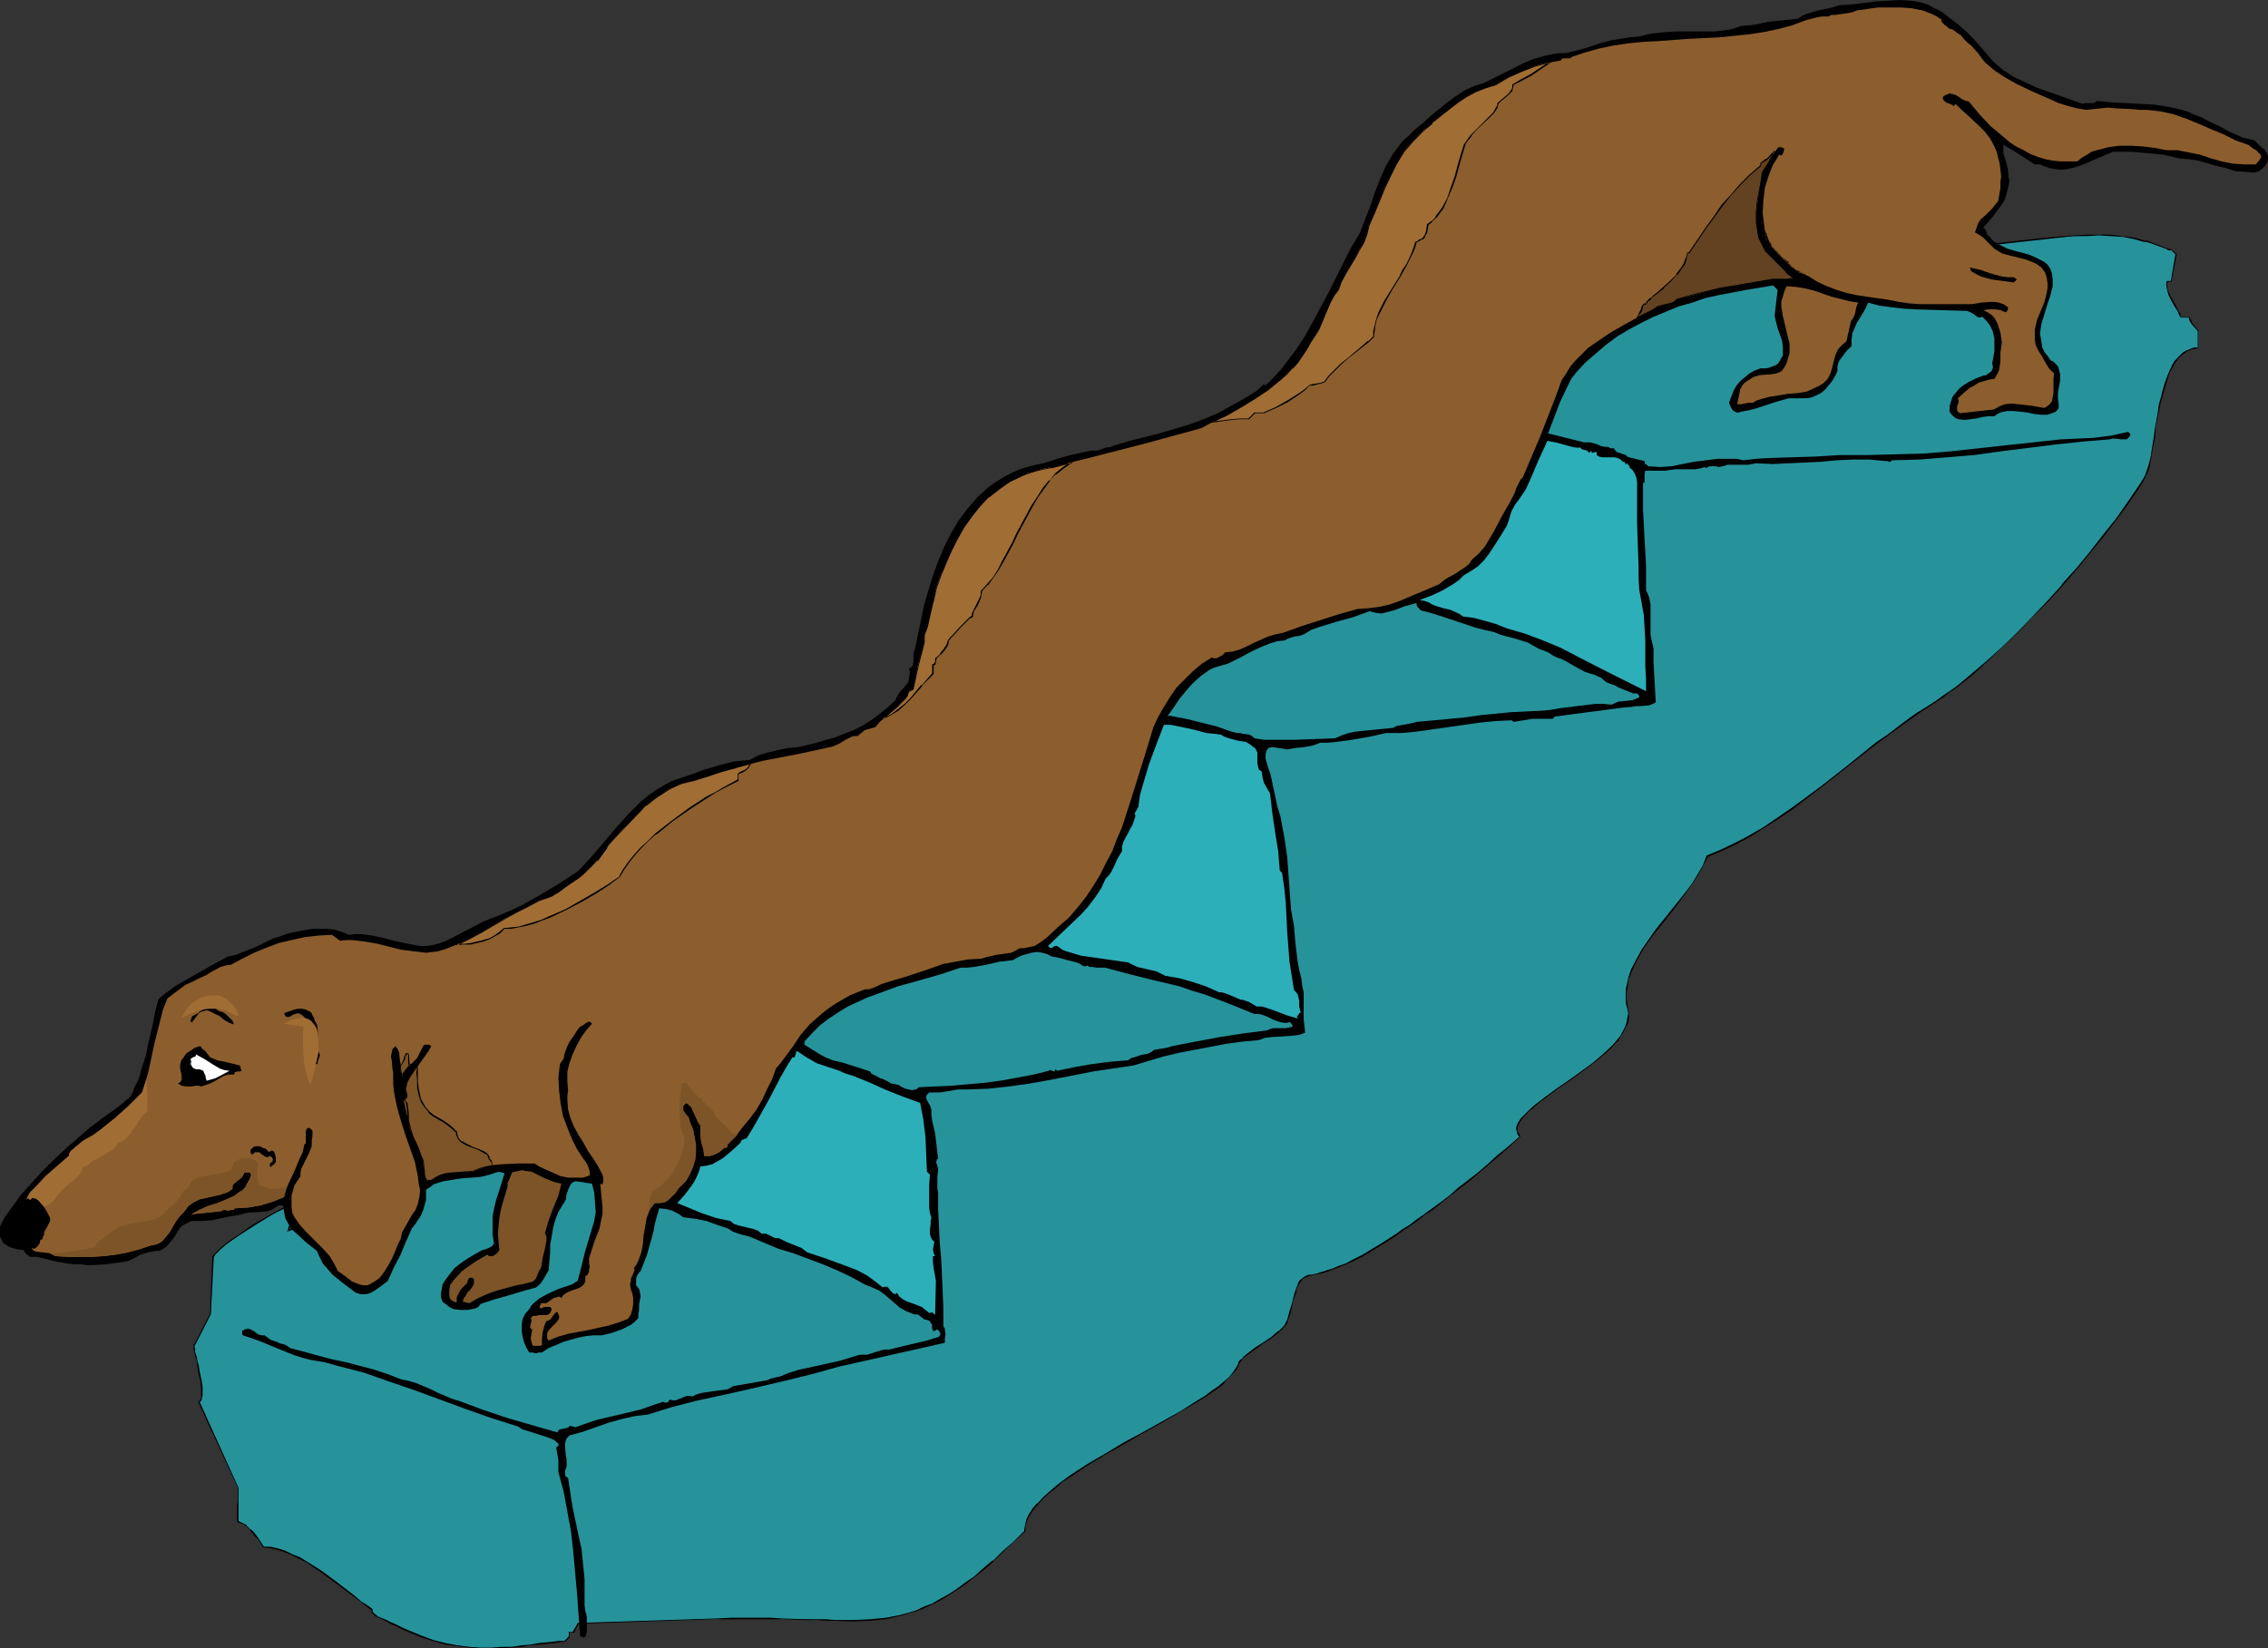 <?xml version="1.0" encoding="UTF-8" standalone="no"?>
<svg
   version="1.0"
   width="129.724mm"
   height="94.306mm"
   id="svg37"
   sodipodi:docname="Dachshund on Stairs.wmf"
   xmlns:inkscape="http://www.inkscape.org/namespaces/inkscape"
   xmlns:sodipodi="http://sodipodi.sourceforge.net/DTD/sodipodi-0.dtd"
   xmlns="http://www.w3.org/2000/svg"
   xmlns:svg="http://www.w3.org/2000/svg">
  <rect width="100%" height="100%" fill="#333333" stroke="none"/>
  <sodipodi:namedview
     id="namedview37"
     pagecolor="#ffffff"
     bordercolor="#000000"
     borderopacity="0.25"
     inkscape:showpageshadow="2"
     inkscape:pageopacity="0.0"
     inkscape:pagecheckerboard="0"
     inkscape:deskcolor="#d1d1d1"
     inkscape:document-units="mm" />
  <defs
     id="defs1">
    <pattern
       id="WMFhbasepattern"
       patternUnits="userSpaceOnUse"
       width="6"
       height="6"
       x="0"
       y="0" />
  </defs>
  <path
     style="fill:#26939b;fill-opacity:1;fill-rule:evenodd;stroke:none"
     d="m 64.155,260.457 -0.162,-0.162 h -0.162 -0.323 l -0.485,0.162 -0.97,0.485 -1.131,0.485 -1.454,0.808 -1.454,0.808 -3.232,1.939 -3.232,2.1 -1.454,1.131 -1.454,0.969 -0.97,0.969 -0.808,0.646 -0.323,0.323 -0.323,0.323 -0.162,0.323 v 0.162 l -0.485,12.118 -3.394,6.625 -0.162,0.162 v 0.323 0.485 l 0.162,0.808 0.162,0.808 0.162,0.969 0.323,1.131 0.162,1.131 0.485,2.262 0.162,1.131 v 0.969 0.808 l -0.162,0.808 -0.162,0.485 -0.323,0.162 8.403,18.581 v 3.07 0.808 3.231 l 0.162,0.323 h 0.162 l 0.162,0.162 h 0.323 l 0.485,0.323 0.646,0.323 0.646,0.646 0.323,0.323 0.485,0.485 0.485,0.646 0.485,0.808 0.485,0.808 0.646,0.808 1.616,0.162 1.454,0.323 1.616,0.485 1.454,0.646 1.616,0.808 1.616,0.969 3.232,1.939 3.07,2.262 2.909,2.262 1.293,0.969 1.293,1.131 1.131,0.808 1.293,0.808 v 0.646 l 0.323,0.323 0.485,0.323 0.323,0.162 0.485,0.323 0.646,0.323 0.808,0.323 0.97,0.485 1.131,0.485 1.131,0.646 1.454,0.646 2.747,1.131 2.586,0.808 2.747,0.808 2.586,0.323 2.424,0.323 2.586,0.323 h 2.262 l 2.262,-0.162 2.262,-0.162 1.939,-0.162 1.939,-0.162 1.778,-0.323 1.616,-0.162 1.616,-0.162 1.293,-0.162 h 1.131 l 0.97,-1.131 v -0.808 h 0.97 l 0.97,-2.1 29.896,-0.808 3.232,-0.162 h 3.07 2.747 2.747 l 2.586,0.162 h 2.586 2.262 l 2.262,0.162 h 2.262 1.939 l 3.878,0.162 3.717,-0.162 3.394,-0.323 3.394,-0.808 1.616,-0.323 1.616,-0.646 1.778,-0.646 1.616,-0.808 1.778,-0.808 1.778,-1.131 1.778,-1.131 1.778,-1.293 1.939,-1.454 1.939,-1.616 2.101,-1.777 2.262,-1.939 2.262,-2.1 2.424,-2.424 0.162,-1.131 0.162,-1.293 0.646,-1.131 0.808,-1.131 0.97,-1.293 1.131,-1.131 1.293,-1.293 1.454,-1.131 1.616,-1.131 1.616,-1.293 3.717,-2.424 3.878,-2.262 4.202,-2.424 4.04,-2.262 4.202,-2.424 3.878,-2.1 3.555,-2.262 1.616,-0.969 1.454,-1.131 1.454,-0.969 1.293,-0.969 0.97,-0.969 0.97,-0.969 0.646,-0.969 0.485,-0.969 0.162,-0.485 0.485,-0.646 0.646,-0.485 0.485,-0.646 1.616,-1.131 1.939,-1.131 1.778,-1.293 1.616,-1.293 0.646,-0.646 0.485,-0.485 0.485,-0.646 0.323,-0.646 0.485,-1.939 0.485,-1.616 0.323,-1.293 0.323,-1.131 0.323,-0.808 0.323,-0.808 0.162,-0.646 0.323,-0.485 0.323,-0.323 0.323,-0.162 0.97,-0.485 0.646,-0.162 h 0.646 l 0.808,-0.323 0.97,-0.162 0.97,-0.323 1.131,-0.485 1.454,-0.485 1.616,-0.646 1.616,-0.808 1.939,-0.969 2.262,-1.293 2.424,-1.454 2.586,-1.777 1.454,-0.969 1.454,-0.969 1.616,-1.131 1.616,-1.131 1.616,-1.293 1.939,-1.454 1.778,-1.454 1.939,-1.454 1.939,-1.616 2.262,-1.777 2.101,-1.777 2.262,-1.939 2.262,-2.1 2.424,-2.1 -0.323,-0.485 -0.162,-0.646 -0.162,-0.646 0.162,-0.646 0.323,-0.646 0.485,-0.646 0.646,-0.808 0.646,-0.646 0.97,-0.808 0.808,-0.808 2.262,-1.777 2.424,-1.616 2.424,-1.777 5.171,-3.878 2.424,-1.939 1.939,-1.939 0.97,-0.969 0.808,-0.969 0.485,-0.969 0.646,-0.969 0.323,-1.131 0.162,-0.969 0.162,-0.969 -0.323,-0.969 -0.162,-1.131 -0.162,-1.131 v -0.969 l 0.162,-1.131 0.485,-2.1 0.646,-2.1 0.97,-2.1 1.293,-2.1 1.454,-2.1 1.454,-1.939 3.232,-4.039 3.232,-4.039 1.454,-2.1 1.293,-1.939 1.131,-2.1 0.808,-1.939 3.07,-1.293 3.07,-1.454 3.07,-1.616 3.07,-1.939 3.07,-1.939 3.07,-2.1 5.979,-4.524 6.141,-4.847 5.979,-4.686 2.909,-2.262 2.909,-2.1 3.07,-2.1 2.747,-1.939 1.454,-0.808 1.454,-0.969 1.454,-0.969 1.454,-1.293 3.232,-2.424 3.232,-2.747 3.232,-3.07 3.232,-3.231 3.394,-3.393 3.232,-3.393 3.232,-3.716 3.232,-3.555 2.909,-3.555 2.747,-3.393 2.586,-3.393 2.424,-3.393 2.101,-3.07 0.97,-1.293 0.808,-1.454 0.323,-0.485 0.162,-0.646 0.485,-1.454 0.323,-1.777 0.323,-2.1 0.485,-2.1 0.323,-2.424 0.323,-2.424 0.485,-2.424 0.646,-2.262 0.646,-2.262 0.646,-2.1 0.97,-1.777 0.485,-0.808 0.485,-0.808 0.646,-0.646 0.646,-0.485 0.808,-0.485 0.646,-0.323 0.808,-0.162 h 0.97 v -3.878 l -1.454,-1.454 -0.323,-0.646 -0.162,-0.808 h -0.97 -0.97 v -0.162 l -0.162,-0.323 -0.485,-0.808 -0.485,-0.969 -0.646,-1.131 -0.646,-1.293 -0.323,-1.131 -0.323,-0.969 v -0.485 l 0.162,-0.485 h 0.97 l 0.97,-5.655 -0.97,-0.969 -0.485,-0.162 -0.646,-0.162 -1.778,-0.646 -1.778,-0.646 -0.646,-0.323 h -0.485 l -2.262,-0.646 -2.424,-0.485 -2.586,-0.162 -2.586,-0.162 -2.747,0.162 -2.909,0.162 -5.818,0.485 -5.818,0.646 -5.818,0.646 -2.747,0.162 -2.747,0.162 h -2.586 -2.424 l -6.464,-0.969 -6.626,-0.808 -6.787,-0.646 -6.949,-0.646 -6.949,-0.485 -7.11,-0.323 -7.272,-0.162 -7.11,-0.162 -7.272,0.162 -7.11,0.162 -6.949,0.485 -6.949,0.646 -6.949,0.808 -6.626,1.131 -6.626,1.131 -6.141,1.616 -2.262,0.646 -2.101,1.131 -2.101,1.293 -2.262,1.777 -2.101,1.777 -2.101,1.939 -4.363,4.363 -4.202,4.363 -2.101,2.1 -2.101,1.939 -2.101,1.777 -1.939,1.454 -2.101,1.454 -2.101,0.969 -0.485,0.323 -0.485,0.485 -0.323,0.646 -0.323,0.808 -0.162,0.646 v 0.969 1.939 1.939 l -0.162,1.939 -0.162,0.969 -0.323,0.808 -0.323,0.808 -0.485,0.646 -7.272,7.432 -7.434,7.271 -7.595,7.109 -7.595,6.786 -7.757,6.625 -7.757,6.463 -7.757,6.14 -7.757,5.978 -7.595,5.978 -7.757,5.655 -7.434,5.655 -7.434,5.332 -7.11,5.332 -6.949,5.17 -6.787,5.17 -6.626,5.17 -3.07,2.262 -3.394,2.1 -3.394,1.939 -3.717,1.777 -3.878,1.777 -3.878,1.454 -4.04,1.616 -4.202,1.293 -8.242,2.585 -8.403,2.424 -8.242,2.585 -4.04,1.131 -3.717,1.454 -3.717,1.293 -3.555,1.454 -3.394,1.454 -3.07,1.616 -2.909,1.616 -2.747,1.939 -2.262,1.939 -1.131,0.969 -0.97,1.131 -0.97,1.131 -0.646,1.131 -0.808,1.293 -0.646,1.293 -0.485,1.293 -0.485,1.293 -0.323,1.454 -0.162,1.616 -0.162,1.454 -0.162,1.616 0.162,1.616 0.162,1.777 0.323,1.777 0.485,1.777 0.646,2.1 0.646,1.939 0.323,1.131 -0.162,1.293 -0.323,1.454 -0.485,1.454 -0.808,2.747 -0.323,1.293 -0.162,1.293 -1.939,0.808 z"
     id="path1" />
  <path
     style="fill:#000000;fill-opacity:1;fill-rule:evenodd;stroke:none"
     d="m 64.317,260.296 h -0.162 l -0.323,-0.162 -0.323,0.162 v 0 h -0.485 l -0.97,0.485 -1.131,0.485 -1.454,0.808 -1.454,0.808 -3.394,1.939 -3.232,2.262 -1.454,0.969 -1.293,0.969 -1.131,0.969 v 0 l -0.808,0.808 -0.323,0.323 v 0 l -0.323,0.323 -0.162,0.162 v 0.323 l -0.485,12.118 v 0 l -3.394,6.625 v -0.162 l -0.162,0.162 v 0.485 0.485 l 0.162,0.808 0.162,0.808 0.323,0.969 0.162,1.131 0.162,1.131 0.485,2.262 0.162,1.131 v 0.969 0.808 0.808 -0.162 l -0.323,0.485 h 0.162 l -0.485,0.323 8.565,18.581 v 0 3.07 l -0.162,0.808 v 3.231 l 0.162,0.323 0.162,0.162 h 0.323 v 0 l 0.323,0.162 0.485,0.162 0.485,0.485 v -0.162 l 0.646,0.646 0.485,0.485 h -0.162 l 0.485,0.485 0.485,0.646 0.646,0.646 1.131,1.777 1.616,0.162 1.454,0.323 v 0 l 1.454,0.485 1.616,0.646 1.616,0.808 1.616,0.808 3.07,2.1 3.07,2.262 4.363,3.231 1.293,0.969 1.131,0.969 1.131,0.808 v -0.162 0.646 l 0.323,0.323 0.485,0.485 0.485,0.162 1.939,0.969 0.808,0.485 1.131,0.485 1.293,0.646 1.454,0.646 2.747,1.131 2.586,0.808 2.747,0.808 v 0 l 2.586,0.323 2.424,0.323 2.586,0.162 h 2.262 2.262 l 2.262,-0.162 1.939,-0.162 1.939,-0.323 1.778,-0.162 1.616,-0.162 1.616,-0.162 1.293,-0.162 1.293,-0.162 0.97,-0.969 v -0.969 h -0.162 1.131 l 0.97,-1.939 h -0.162 l 29.896,-0.969 h 3.232 3.07 2.747 2.747 2.586 l 4.848,0.162 h 2.262 l 2.262,0.162 h 1.939 l 3.878,0.162 3.717,-0.162 3.394,-0.323 3.394,-0.808 v 0 l 1.616,-0.485 1.778,-0.485 1.616,-0.646 1.616,-0.808 1.778,-0.808 1.778,-1.131 1.778,-1.131 1.939,-1.293 1.778,-1.454 2.101,-1.616 2.101,-1.777 v -0.162 l 2.101,-1.939 2.262,-2.1 2.586,-2.424 v -1.131 0 l 0.323,-1.131 0.646,-1.293 0.808,-1.131 0.97,-1.131 v 0 l 1.131,-1.293 1.293,-1.131 v 0 l 1.454,-1.131 1.454,-1.293 1.778,-1.131 3.555,-2.424 4.04,-2.424 4.04,-2.262 4.202,-2.424 4.04,-2.262 3.878,-2.262 3.555,-2.1 1.616,-0.969 1.616,-1.131 1.454,-0.969 1.131,-0.969 v -0.162 l 0.97,-0.969 0.97,-0.969 v 0 l 0.808,-0.969 0.323,-0.808 0.323,-0.646 0.485,-0.485 h -0.162 l 0.646,-0.646 0.646,-0.485 v 0 l 1.616,-1.131 1.778,-1.293 1.778,-1.131 1.616,-1.293 v 0 l 1.293,-1.293 0.485,-0.646 0.162,-0.646 0.646,-1.777 0.323,-1.616 v -0.162 l 0.323,-1.293 v 0.162 l 0.485,-1.293 0.162,-0.808 0.323,-0.808 0.323,-0.485 0.323,-0.485 0.323,-0.485 -0.162,0.162 0.485,-0.323 0.97,-0.323 h -0.162 l 0.646,-0.162 0.646,-0.162 0.808,-0.162 v 0 l 0.97,-0.162 v 0 l 0.97,-0.323 v 0 l 1.293,-0.485 1.293,-0.485 1.616,-0.646 1.778,-0.808 1.939,-0.969 2.101,-1.293 2.424,-1.454 2.747,-1.777 1.293,-0.969 1.454,-0.969 1.616,-1.131 1.616,-1.293 1.778,-1.131 1.778,-1.454 1.778,-1.454 1.939,-1.454 2.101,-1.616 2.101,-1.777 2.101,-1.777 2.262,-1.939 2.424,-2.1 2.424,-2.262 -0.323,-0.646 -0.323,-0.485 v 0 -0.646 l 0.162,-0.646 v 0.162 l 0.323,-0.808 0.485,-0.646 0.485,-0.646 v 0 l 0.808,-0.808 0.808,-0.808 v 0.162 l 0.97,-0.969 2.101,-1.616 2.424,-1.777 2.586,-1.777 5.01,-3.716 2.424,-1.939 v 0 l 2.101,-1.939 0.808,-0.969 h 0.162 l 0.646,-1.131 0.646,-0.969 -0.162,-0.162 -0.646,1.131 -0.808,0.969 v 0 l -0.808,0.969 -2.101,1.939 v 0 l -2.262,1.939 -5.171,3.716 -2.586,1.777 -2.424,1.777 -2.101,1.616 -0.97,0.808 v 0 l -0.808,0.808 -0.808,0.808 v 0 l -0.646,0.646 -0.485,0.808 -0.323,0.646 -0.162,0.646 0.162,0.646 0.162,0.646 0.485,0.646 v -0.162 l -2.424,2.1 -2.424,1.939 -2.101,1.939 -2.262,1.939 -2.101,1.616 -2.101,1.616 -1.778,1.616 -1.939,1.454 -1.778,1.293 -1.778,1.293 -1.616,1.131 -1.454,1.131 -1.616,0.969 -1.293,0.969 -2.747,1.777 -2.424,1.454 -2.101,1.293 -1.939,0.969 -1.778,0.969 -1.454,0.485 -1.454,0.646 -1.293,0.323 h 0.162 l -0.97,0.323 h -0.162 l -0.808,0.323 v 0 l -0.808,0.162 -0.646,0.162 h -0.646 v 0 l -0.97,0.485 -0.323,0.323 -0.485,0.323 -0.323,0.485 -0.162,0.485 -0.323,0.808 -0.323,0.969 -0.323,1.131 v 0 l -0.323,1.293 v 0 l -0.485,1.616 -0.485,1.777 -0.323,0.646 -0.323,0.646 v 0 l -1.293,1.293 v -0.162 l -1.454,1.293 -1.939,1.293 -1.778,1.131 -1.616,1.293 v 0 l -0.646,0.485 -0.485,0.646 h -0.162 l -0.485,0.485 -0.162,0.646 -0.485,0.808 -0.646,0.969 v 0 l -0.808,0.969 -1.131,0.969 v 0 l -1.131,0.969 -1.454,0.969 -1.454,1.131 -1.616,0.969 -3.555,2.262 -4.04,2.262 -4.04,2.262 -4.202,2.262 -4.04,2.424 -3.878,2.262 -3.717,2.424 -1.778,1.293 -1.454,1.131 -1.454,1.293 v 0 l -1.293,1.131 -1.131,1.293 h -0.162 l -0.97,1.131 -0.808,1.293 -0.485,1.131 -0.323,1.293 v 0 l -0.162,1.131 v 0 l -2.262,2.262 -2.424,2.1 -2.101,2.1 v -0.162 l -2.101,1.777 -1.939,1.777 -1.939,1.293 -1.939,1.454 -1.778,1.131 -1.778,0.969 -1.616,0.969 -1.778,0.646 -1.616,0.808 -1.616,0.485 -1.778,0.485 h 0.162 l -3.394,0.646 -3.394,0.323 -3.717,0.162 H 180.507 l -1.939,-0.162 h -2.262 -2.262 l -4.848,-0.162 -2.586,-0.162 h -2.747 -2.747 -3.07 l -3.232,0.162 -29.896,0.969 -1.131,1.939 h 0.162 -0.97 v 0.969 0 l -0.97,0.969 v 0 h -1.131 l -1.293,0.162 -1.616,0.162 -1.616,0.162 -1.778,0.323 -1.939,0.162 -1.939,0.323 h -2.262 l -2.262,0.162 h -2.262 l -2.586,-0.162 -2.424,-0.323 -2.586,-0.485 v 0 l -2.586,-0.646 -2.586,-0.969 -2.747,-1.131 -1.454,-0.646 -1.293,-0.646 -1.131,-0.485 -0.97,-0.485 -1.939,-0.808 -0.323,-0.323 -0.485,-0.323 v 0 l -0.162,-0.323 v 0.162 l -0.162,-0.808 -1.131,-0.808 -1.293,-0.808 -1.293,-1.131 -4.202,-3.231 -3.07,-2.262 -3.07,-1.939 -1.616,-0.969 -1.616,-0.646 -1.616,-0.808 -1.616,-0.485 v 0 l -1.454,-0.323 h -1.616 0.162 l -1.131,-1.777 -0.485,-0.646 -0.485,-0.646 -0.485,-0.485 v 0 l -0.485,-0.323 -0.646,-0.646 v -0.162 l -0.646,-0.323 -0.323,-0.162 -0.323,-0.162 h -0.162 l -0.162,-0.162 v 0 h -0.162 0.162 l -0.162,-0.162 v 0 -3.231 -0.808 -3.07 l -8.403,-18.581 -0.162,0.162 0.485,-0.323 0.162,-0.485 0.162,-0.808 v -0.808 -0.969 l -0.162,-1.131 -0.485,-2.262 -0.162,-1.131 -0.323,-1.131 -0.162,-0.969 -0.323,-0.808 v -0.808 l -0.162,-0.485 0.162,-0.323 h -0.162 0.162 l 3.394,-6.625 0.646,-12.28 v 0 -0.162 l 0.162,-0.162 0.162,-0.323 v 0 l 0.323,-0.323 0.808,-0.808 v 0 l 1.131,-0.969 1.293,-0.969 1.454,-0.969 3.232,-2.1 3.394,-2.1 1.454,-0.808 1.293,-0.646 1.293,-0.646 0.97,-0.323 0.485,-0.162 h -0.162 0.323 0.162 v 0 l 0.162,0.162 -0.162,-0.323 z"
     id="path2" />
  <path
     style="fill:#000000;fill-opacity:1;fill-rule:evenodd;stroke:none"
     d="m 350.995,223.134 0.485,-0.969 0.485,-0.969 0.162,-1.131 v -0.969 l -0.162,-0.969 -0.162,-1.131 -0.162,-1.131 v -0.969 l 0.162,-1.131 0.323,-2.1 v 0 l 0.808,-1.939 0.97,-2.1 1.293,-2.262 1.293,-1.939 1.616,-2.1 3.232,-4.039 3.07,-4.039 1.454,-2.1 1.293,-1.939 1.131,-2.1 0.97,-1.939 -0.162,0.162 3.07,-1.293 3.07,-1.454 3.07,-1.616 3.07,-1.939 3.07,-1.939 3.07,-2.1 6.141,-4.686 5.979,-4.686 5.979,-4.686 3.07,-2.262 2.909,-2.1 2.909,-2.1 2.909,-1.939 1.293,-0.808 1.454,-0.969 1.454,-1.131 1.616,-1.131 3.07,-2.424 3.232,-2.908 v 0 l 3.232,-3.07 3.394,-3.231 3.232,-3.393 3.394,-3.393 3.232,-3.555 v 0 l 3.07,-3.555 2.909,-3.555 2.909,-3.555 2.586,-3.393 2.424,-3.231 2.101,-3.07 0.97,-1.454 0.808,-1.454 0.162,-0.485 0.323,-0.485 0.485,-1.454 v -0.162 l 0.323,-1.777 0.323,-2.1 0.485,-2.1 0.162,-2.424 0.485,-2.424 0.485,-2.424 0.646,-2.262 v 0 l 0.646,-2.262 0.646,-2.1 0.97,-1.777 0.485,-0.808 0.485,-0.646 v 0 l 0.646,-0.646 v 0 l 0.646,-0.485 0.646,-0.485 0.808,-0.323 h -0.162 l 0.808,-0.162 0.97,-0.162 v -3.878 l -1.293,-1.454 v 0 l -0.323,-0.808 -0.323,-0.646 h -1.939 0.162 l -0.162,-0.162 v -0.162 -0.323 l -0.485,-0.646 -0.485,-1.131 -0.646,-1.131 -0.646,-1.131 -0.485,-1.131 v 0 l -0.162,-0.969 v -0.485 0 l 0.162,-0.323 h -0.162 0.97 l 1.131,-5.978 -1.131,-0.969 -0.485,-0.162 v 0 l -0.646,-0.162 -1.616,-0.646 -1.778,-0.646 -0.646,-0.323 h -0.646 v 0 l -2.101,-0.646 h -0.162 l -2.424,-0.323 -2.586,-0.323 h -2.586 -2.747 l -2.909,0.162 -5.818,0.485 -5.818,0.646 -5.818,0.646 -2.747,0.162 -2.747,0.162 -2.586,0.162 -2.424,-0.162 -6.464,-0.969 -6.626,-0.646 -6.787,-0.808 -6.949,-0.485 -6.949,-0.485 -7.11,-0.323 -7.272,-0.323 h -7.11 -7.272 l -7.11,0.323 -6.949,0.323 -6.949,0.646 -6.949,0.808 -6.626,1.131 -6.626,1.131 -6.141,1.616 h -0.162 l -2.101,0.646 -2.262,1.131 -2.101,1.293 -2.101,1.777 -2.262,1.777 v 0.162 l -2.101,1.939 -4.202,4.201 -6.302,6.463 -2.101,2.1 V 76.263 l -2.101,1.777 -2.101,1.616 -1.939,1.293 -2.101,0.969 -0.646,0.323 -0.485,0.485 -0.323,0.646 -0.323,0.808 v 0.162 0.646 l -0.162,0.969 v 1.939 1.939 l -0.162,1.939 -0.162,0.969 v 0 l -0.162,0.646 -0.323,0.808 -0.646,0.646 h 0.162 l -7.272,7.594 -7.595,7.271 -7.434,7.109 -7.757,6.786 v 0 l -7.595,6.463 -7.757,6.463 -7.918,6.14 -7.595,5.978 -7.757,5.978 -7.595,5.655 -7.595,5.655 -14.382,10.664 -7.11,5.332 -6.787,5.17 -6.464,5.009 -3.07,2.262 -3.394,2.1 -3.555,1.939 -3.555,1.777 -3.878,1.777 -4.04,1.616 -3.878,1.454 -4.202,1.293 -8.403,2.747 -8.242,2.424 -8.242,2.424 -4.04,1.293 -3.878,1.293 -3.717,1.293 -3.394,1.454 -3.394,1.454 -3.232,1.616 -2.747,1.777 -2.747,1.777 -2.262,1.939 v 0.162 l -1.131,0.969 v 0 l -0.97,1.131 -0.97,1.131 -0.808,1.131 -0.808,1.131 -0.646,1.293 -0.485,1.454 -0.485,1.293 v 0 l -0.323,1.454 -0.162,1.616 -0.162,1.454 v 1.616 1.616 l 0.323,1.777 0.323,1.777 0.323,1.777 v 0.162 l 0.646,1.939 0.646,1.939 v 0 l 0.323,1.131 -0.162,1.293 -0.323,1.454 v -0.162 l -0.323,1.454 -0.97,2.908 v 0 l -0.323,1.293 -0.162,1.293 0.162,-0.162 -2.101,0.969 0.323,0.162 1.939,-5.978 h -0.323 l -1.939,6.14 2.262,-1.131 0.162,-1.293 0.323,-1.293 v 0 l 0.808,-2.747 0.485,-1.454 v 0 l 0.323,-1.454 v -1.293 l -0.162,-1.131 v 0 l -0.808,-2.1 -0.485,-1.939 v 0 l -0.485,-1.777 -0.323,-1.777 -0.162,-1.777 -0.162,-1.616 0.162,-1.616 v -1.454 l 0.323,-1.616 0.323,-1.454 v 0.162 l 0.485,-1.454 0.485,-1.293 0.646,-1.293 0.808,-1.131 0.646,-1.131 0.97,-1.293 0.97,-0.969 v 0 l 0.97,-1.131 v 0.162 l 2.424,-1.939 2.586,-1.939 2.909,-1.777 3.07,-1.454 3.394,-1.616 3.555,-1.293 3.717,-1.454 3.878,-1.293 3.878,-1.131 8.242,-2.585 8.403,-2.424 8.403,-2.585 4.04,-1.454 4.04,-1.454 4.04,-1.616 3.717,-1.616 3.717,-1.777 3.555,-1.939 3.232,-2.1 3.232,-2.424 6.464,-5.009 6.787,-5.17 6.949,-5.17 14.544,-10.825 7.595,-5.494 7.595,-5.817 7.595,-5.817 7.757,-5.978 7.757,-6.14 7.757,-6.463 7.757,-6.625 v 0 l 7.757,-6.786 7.434,-7.109 7.595,-7.271 7.272,-7.594 v 0 l 0.485,-0.646 0.323,-0.808 0.323,-0.808 0.162,-0.969 v -1.939 -1.939 l 0.162,-1.939 v -0.969 l 0.162,-0.646 v 0 l 0.162,-0.808 0.323,-0.646 v 0.162 l 0.485,-0.485 0.646,-0.323 1.939,-0.969 2.101,-1.454 2.101,-1.454 2.101,-1.777 v -0.162 l 2.101,-1.939 6.302,-6.463 4.202,-4.201 2.101,-2.1 v 0.162 l 2.262,-1.939 2.101,-1.616 2.101,-1.293 2.262,-1.131 2.101,-0.808 v 0 l 6.141,-1.454 6.626,-1.293 6.626,-0.969 6.949,-0.969 6.949,-0.485 6.949,-0.485 7.11,-0.162 7.272,-0.162 7.11,0.162 7.272,0.162 7.11,0.323 6.949,0.485 6.949,0.646 6.787,0.646 6.626,0.808 6.464,0.808 2.424,0.162 h 2.586 l 2.747,-0.162 2.747,-0.162 5.818,-0.646 5.818,-0.646 5.818,-0.646 h 2.909 l 2.747,-0.162 2.586,0.162 2.586,0.162 2.424,0.485 v 0 l 2.262,0.646 v 0 h 0.485 v 0 l 0.646,0.162 1.778,0.646 1.778,0.646 0.485,0.323 h 0.646 v 0 l 0.97,0.969 h -0.162 l -0.97,5.655 h 0.162 -0.97 l -0.162,0.485 v 0.485 l 0.162,0.969 0.323,1.131 0.646,1.293 0.646,1.131 0.646,0.969 0.323,0.808 0.162,0.323 v 0 l 0.162,0.323 h 1.939 -0.162 l 0.162,0.646 0.485,0.808 1.293,1.454 v -0.162 3.878 l 0.162,-0.162 h -0.97 l -0.808,0.323 v 0 l -0.808,0.323 -0.646,0.323 -0.646,0.646 v 0 l -0.646,0.646 v 0 l -0.646,0.646 -0.485,0.808 -0.808,1.777 -0.808,2.1 -0.646,2.262 v 0.162 l -0.646,2.262 -0.323,2.424 -0.485,2.424 -0.323,2.424 -0.323,2.1 -0.323,2.1 -0.485,1.777 v 0 l -0.485,1.454 -0.162,0.485 -0.323,0.646 -0.808,1.293 -0.97,1.454 -2.101,3.07 -2.262,3.231 -2.747,3.393 -2.747,3.555 -2.909,3.555 -3.232,3.555 h 0.162 l -3.232,3.555 -3.394,3.555 -3.232,3.393 -3.394,3.231 -3.232,2.908 v 0 l -3.232,2.747 -3.07,2.585 -1.616,1.131 -1.454,0.969 -1.293,0.969 -1.454,0.969 -2.909,1.777 -2.909,2.1 -2.909,2.262 -3.07,2.1 -5.979,4.847 -5.979,4.686 -6.141,4.524 -3.07,2.1 -3.07,2.1 -3.07,1.777 -3.07,1.616 -3.07,1.454 -3.07,1.293 -0.808,2.1 -1.131,1.939 -1.293,2.1 -1.454,1.939 -3.232,4.039 -3.232,4.039 -1.454,2.1 -1.454,2.1 -1.131,2.1 -1.131,2.1 -0.646,1.939 v 0.162 l -0.485,2.1 v 1.131 0.969 1.131 l 0.323,1.131 0.162,0.969 -0.162,0.969 -0.162,0.969 v 0 l -0.323,0.969 -0.485,0.969 z"
     id="path3" />
  <path
     style="fill:#000000;fill-opacity:1;fill-rule:evenodd;stroke:none"
     d="m 430.987,13.411 2.101,1.777 2.262,1.454 2.424,1.131 2.424,1.131 5.01,1.777 5.01,1.777 0.323,-0.162 h 0.485 0.323 0.485 0.646 l 0.485,-0.162 0.323,-0.323 3.07,0.323 3.07,0.162 6.302,0.323 3.07,0.485 2.909,0.646 1.454,0.485 1.454,0.646 1.293,0.485 1.454,0.808 2.424,1.131 2.424,1.293 2.586,1.131 1.293,0.323 1.293,0.323 1.131,1.131 1.131,0.969 0.323,0.485 0.323,0.646 v 0.646 l -0.162,0.808 -0.485,0.808 -0.646,0.646 -0.646,0.485 -0.97,0.323 -2.101,-0.162 -2.101,-0.162 -1.939,-0.646 -2.101,-0.485 -3.878,-1.131 -2.101,-0.323 -2.101,-0.162 -3.394,-0.808 -3.394,-0.323 -3.555,-0.323 h -1.939 -1.939 l -1.939,0.808 -1.939,0.808 -1.778,0.808 -2.101,0.808 -1.939,0.485 -0.97,0.162 h -0.97 l -1.131,-0.162 -0.97,-0.162 -0.97,-0.323 -1.131,-0.485 h -1.131 l -1.778,-1.131 -3.232,-2.1 -1.778,-0.969 v 0.808 0.969 l 0.485,1.616 0.485,1.777 0.162,1.777 0.162,0.808 -0.162,0.969 -0.323,1.454 -0.485,1.616 -0.808,1.293 -0.97,1.293 -0.97,1.293 -2.101,2.424 0.323,-0.162 0.162,0.162 0.162,0.162 0.162,0.323 0.162,0.646 0.162,0.323 0.323,0.162 0.808,0.969 0.97,0.646 0.97,0.485 1.293,0.646 2.262,0.646 1.293,0.323 1.131,0.323 1.131,0.485 0.97,0.485 0.97,0.485 0.808,0.646 0.646,0.969 0.323,0.969 0.162,1.293 v 1.454 l -0.485,1.939 -0.323,0.969 -0.323,0.969 -0.646,2.1 -0.646,2.1 -0.323,2.1 0.162,0.969 0.162,0.969 0.162,1.131 0.485,0.969 0.646,0.808 0.646,0.969 0.646,0.323 0.485,0.485 0.485,0.485 0.162,0.485 0.162,0.646 0.162,0.646 v 1.293 l -0.485,2.747 V 86.119 l 0.162,1.293 v 0.485 0.323 l -0.323,0.485 -0.323,0.323 -0.808,0.323 -0.97,0.323 h -1.454 l -1.454,-0.162 -1.454,-0.323 -1.454,-0.162 -1.616,-0.162 h -1.293 l -1.454,0.323 -0.646,0.323 -0.646,0.485 h -1.293 l -1.293,0.162 -1.293,0.323 -1.293,0.162 -1.293,0.162 -1.293,-0.162 -0.485,-0.162 -0.485,-0.323 -0.485,-0.485 -0.485,-0.646 v -1.131 l 0.323,-1.131 0.323,-0.969 0.646,-0.808 0.808,-0.969 0.808,-0.646 0.97,-0.646 0.97,-0.485 0.646,-0.323 0.808,-0.323 0.808,-0.323 0.808,-0.162 0.646,-0.485 0.485,-0.323 0.323,-0.808 v -0.323 l -0.162,-0.485 0.485,-2.747 v -1.454 -1.293 l -0.323,-1.454 -0.485,-1.131 -0.808,-1.131 -0.485,-0.485 -0.485,-0.485 -0.646,0.162 -0.485,-0.162 -0.808,-0.646 -0.97,-0.485 -0.485,-0.162 h -0.323 l -5.494,-0.162 -5.333,-0.162 -2.586,-0.162 -2.747,-0.323 -2.424,-0.323 -2.424,-0.646 -0.485,1.131 -0.646,1.131 -1.293,2.1 -0.485,1.131 -0.485,1.131 -0.162,1.293 v 1.454 l -1.131,1.131 -0.97,1.293 -0.485,0.646 -0.323,0.646 -0.162,0.808 v 0.969 l -0.485,0.969 -0.646,1.131 -0.808,0.969 -0.646,0.808 -0.97,0.808 -0.97,0.485 -1.131,0.485 -1.131,0.162 h -1.939 -1.778 l -1.778,0.485 -1.616,0.485 -3.394,1.131 -1.778,0.485 -1.778,0.323 -0.485,0.162 h -0.485 l -0.323,-0.162 -0.485,-0.323 -0.485,-0.808 -0.323,-0.808 0.485,-1.293 0.485,-1.293 0.646,-1.131 0.808,-0.969 0.97,-0.808 0.97,-0.808 1.131,-0.646 1.293,-0.485 h 1.131 l 0.808,-0.162 0.808,-0.323 0.485,-0.162 0.485,-0.323 0.485,-0.646 0.323,-0.646 0.323,-0.485 V 76.263 74.97 l -0.162,-1.293 -0.97,-2.747 -0.323,-1.293 -0.323,-1.293 0.646,-5.655 -0.97,-0.969 -5.818,0.969 -5.979,1.131 -2.909,0.646 -2.747,0.969 -2.909,0.808 -2.747,1.131 -2.747,1.131 -2.586,1.293 -2.747,1.454 -2.424,1.454 -2.424,1.777 -2.262,1.939 -2.262,1.939 -1.939,2.1 -1.131,1.454 -0.808,1.616 -1.616,3.393 -1.293,3.393 -1.293,3.393 7.757,1.939 h 0.646 0.646 l 1.293,0.323 1.131,0.485 0.808,0.162 h 0.646 l 0.323,0.162 0.162,0.162 h 0.808 l 0.323,0.485 0.323,0.323 0.97,0.323 0.97,0.323 0.323,0.323 0.323,0.162 3.394,0.808 0.162,0.808 0.162,-0.162 0.485,0.485 2.586,0.162 2.424,-0.162 4.848,-0.969 2.586,-0.323 2.586,-0.323 h 2.747 1.454 l 1.293,0.323 2.747,-0.323 2.747,-0.162 10.181,-0.323 2.586,-0.162 2.747,-0.162 h 5.979 l 5.979,-0.162 5.979,-0.162 5.979,-0.485 11.797,-1.293 11.958,-1.293 3.555,-0.162 3.555,-0.162 3.717,-0.485 3.717,-0.808 0.485,0.485 -0.162,0.485 -0.162,0.162 -0.485,0.485 h -0.646 -0.485 l -1.293,-0.162 h -0.646 l -0.646,0.162 -5.818,0.485 -5.979,0.646 -11.635,1.454 -5.818,0.808 -5.818,0.485 -5.979,0.485 -5.979,0.162 -0.162,0.162 -0.162,0.162 h -0.323 l -0.323,-0.162 h -0.485 l -3.394,-0.323 h -3.555 l -3.555,0.162 -3.394,0.323 -6.949,0.323 -3.555,0.162 -3.555,-0.162 -0.808,0.162 -0.97,0.162 h -4.363 l -0.97,0.323 -0.97,0.162 -0.485,-0.162 h -0.646 -0.808 l -0.646,0.323 h -0.323 v -0.162 l -1.131,0.323 -0.97,0.162 h -2.101 -2.262 l -1.131,0.162 -1.131,0.162 h -4.202 l -0.162,0.646 v 1.939 h -0.323 v 2.908 3.07 l 0.323,6.14 0.162,2.908 0.162,2.908 v 1.454 1.293 2.585 l 0.323,0.646 0.323,0.808 0.323,1.616 v 1.777 1.777 1.616 1.454 l 0.323,1.454 0.323,1.454 v 2.908 l 0.162,2.908 0.323,5.817 -0.646,0.323 -0.808,0.323 -1.778,0.162 h -0.97 l -0.97,0.162 -1.939,0.162 -7.434,0.969 -7.272,0.969 -0.485,0.485 h -2.262 -2.101 l -1.939,0.323 -2.101,0.323 -0.485,-0.323 -3.394,0.162 -3.394,0.323 -3.394,0.485 -3.394,0.485 -6.787,0.969 -3.394,0.323 h -3.394 l -3.555,0.808 -3.717,0.646 -3.555,0.485 -1.778,0.162 h -1.616 l -0.808,0.323 -0.97,0.323 -1.778,0.323 -1.778,0.162 -1.778,0.323 -0.808,-0.162 -1.131,-0.162 -0.97,-0.162 h -0.485 l -0.646,0.162 -0.485,0.646 -0.162,0.808 v 0.808 l 0.162,0.646 0.485,1.616 0.323,0.808 0.162,0.646 0.485,2.262 0.485,2.262 0.485,2.262 0.646,2.1 0.808,4.362 0.323,2.1 0.323,2.262 0.808,11.31 0.323,1.777 0.323,1.777 0.162,1.939 0.162,1.939 0.485,3.878 0.323,1.777 0.485,1.939 0.162,1.454 0.323,1.454 v 2.908 2.908 l 0.162,1.454 0.162,1.454 -1.293,0.485 -1.293,0.162 -2.424,0.162 -2.424,0.162 -1.293,0.162 -1.293,0.485 -3.555,0.323 -3.555,0.485 -3.394,0.646 -3.394,0.646 -3.394,0.646 -3.394,0.808 -6.464,1.939 -4.363,0.646 -4.363,0.646 -9.05,1.777 -4.525,0.808 -4.525,0.646 -4.525,0.485 -4.363,0.162 h -1.131 -0.97 l -1.939,0.323 -1.939,0.323 h -1.131 -1.293 l -0.485,0.485 -0.162,0.485 v 0.323 l 0.485,0.969 0.323,0.485 0.162,0.485 0.162,0.485 v 0.485 0.646 l 0.162,1.293 0.646,2.747 0.323,2.747 0.323,2.747 h -0.162 l -0.162,0.162 v 0.323 l -0.162,0.162 0.323,0.808 0.162,0.808 -0.162,1.616 v 1.616 0.969 l 0.162,0.808 v 3.555 l 0.162,3.393 0.162,3.555 0.323,3.555 0.162,3.393 0.162,3.716 0.162,3.878 v 3.878 l 0.323,0.485 v 0.323 l 0.162,0.808 -0.162,0.969 v 0.969 l -5.656,1.293 -5.818,1.293 -5.656,1.293 -5.818,1.293 -5.171,1.454 -5.171,1.293 -10.342,2.424 -10.342,2.262 -5.01,1.293 -5.171,1.616 -1.293,0.162 -1.454,0.162 -2.909,0.646 -2.909,0.808 -2.747,0.969 -2.747,0.969 -2.909,0.808 -0.485,0.485 -0.323,0.485 -0.162,0.808 v 0.808 l 0.162,1.777 0.162,0.808 v 0.808 0.323 0.485 l -0.323,0.808 v 0.485 0.485 l 0.162,0.323 0.485,0.323 0.485,3.231 0.485,3.07 0.646,3.07 0.646,3.07 0.646,2.908 0.323,3.231 0.323,3.231 v 1.616 1.777 1.131 1.131 l 0.162,1.293 0.323,1.131 v 1.131 1.293 0.969 l -0.323,1.131 h -0.646 l -0.323,-0.162 -0.162,-0.162 -0.646,-9.048 -0.808,-8.887 -0.485,-4.524 -0.808,-4.362 -0.808,-4.362 -1.131,-4.201 v -1.293 -1.293 l -0.485,-2.747 0.485,-0.323 v -0.162 -0.323 l -0.97,-0.808 -1.131,-0.485 -4.525,-1.454 -1.131,-0.323 -0.97,-0.646 -5.656,-1.777 -5.494,-1.939 -10.989,-4.039 -5.656,-1.939 -5.494,-1.939 -5.656,-1.454 -2.909,-0.808 -2.909,-0.485 -1.939,-0.485 -1.939,-0.646 -3.555,-1.454 -3.555,-1.454 -1.778,-0.646 -1.939,-0.646 -0.162,-0.162 v -0.808 l 0.646,-0.323 0.646,-0.162 0.485,0.162 0.646,0.323 1.131,0.808 0.646,0.162 h 0.646 l 0.646,0.485 0.646,0.485 1.454,0.485 0.646,0.323 0.808,0.162 0.646,0.323 0.646,0.485 3.07,0.808 2.909,0.808 3.07,0.808 3.07,0.646 6.141,1.616 2.909,0.969 2.909,1.131 1.616,0.323 1.616,0.485 3.07,1.293 1.616,0.808 3.07,1.293 1.616,0.485 5.171,1.939 5.333,1.777 10.666,3.07 0.162,-0.485 0.323,-0.162 1.454,-0.323 0.485,-0.162 0.162,-0.323 1.293,0.323 2.262,-0.808 2.424,-0.808 4.848,-1.131 4.686,-1.131 2.262,-0.808 2.424,-0.808 0.323,0.162 h 0.485 l 0.323,-0.162 0.323,-0.485 0.646,0.162 h 0.646 l 2.424,-0.969 h 0.646 l 0.485,0.162 0.97,-0.485 1.131,-0.323 2.262,-0.323 2.424,-0.323 0.97,-0.162 1.131,-0.646 3.717,-0.646 3.717,-0.646 0.646,-0.323 0.646,-0.162 0.646,-0.162 0.808,-0.162 1.939,-0.808 2.101,-0.646 4.525,-0.969 2.101,-0.485 2.262,-0.485 2.101,-0.646 2.101,-0.646 h 0.97 0.646 l 3.07,-0.969 0.808,-0.162 h 0.97 l 2.586,-0.646 2.747,-0.646 2.747,-0.646 2.586,-0.808 0.323,-0.485 v -0.323 l -0.323,-0.485 -0.323,-0.323 -0.323,0.162 -0.162,0.162 h -0.485 l -0.162,-0.646 v -0.646 l -0.323,-0.485 -0.162,-0.323 -0.323,-0.162 -0.485,-0.162 h -0.323 l -1.454,-1.131 h -0.323 -0.485 l -0.808,-0.323 -0.808,-0.323 -1.454,-0.808 -1.131,-0.969 -1.131,-0.969 -1.131,-0.969 -1.131,-0.808 -1.454,-0.646 -0.808,-0.323 -0.808,-0.323 -2.909,-1.616 -3.07,-1.454 -3.07,-1.293 -6.464,-2.424 -3.232,-0.969 -3.07,-1.293 -3.07,-1.293 -1.293,-0.323 -1.131,-0.323 -1.293,-0.485 -0.97,-0.646 -2.424,-0.808 -2.262,-0.808 -2.424,-0.485 -1.293,-0.162 -1.293,-0.162 -0.646,-0.485 -0.485,-0.323 -1.293,-0.646 -1.293,-0.323 -1.454,-0.162 -0.485,1.616 -0.485,1.777 -0.323,1.777 -0.485,1.777 -0.97,3.393 -0.646,1.616 -0.646,1.616 -0.323,0.323 -0.323,0.485 -0.323,0.808 v 0.808 0.646 l 0.646,0.808 0.162,0.646 0.162,0.969 -0.162,0.808 -0.162,0.969 v 1.131 l -0.162,0.969 v 0.808 l -0.808,0.808 -0.808,0.646 -0.97,0.485 -0.97,0.485 -2.262,0.808 -2.101,0.485 h -1.778 l -1.616,0.162 -1.616,0.323 -1.778,0.485 -1.616,0.485 -1.454,0.646 -1.616,0.646 -1.454,0.969 h -0.646 l -0.646,0.162 -0.808,-0.162 h -0.646 l -0.646,-1.131 -0.485,-1.131 -0.323,-1.293 -0.162,-1.131 v -1.293 l 0.162,-1.131 0.485,-1.131 0.97,-1.131 0.485,-0.808 0.485,-0.485 1.131,-0.969 1.454,-0.808 1.293,-0.646 1.454,-0.646 1.454,-0.485 1.454,-0.485 1.293,-0.808 0.808,-3.231 0.808,-3.231 1.939,-6.463 0.323,-1.939 -0.162,-2.1 -0.162,-2.1 -0.485,-1.939 -1.131,-0.162 -0.97,-0.162 -1.131,-0.162 h -0.485 l -0.646,0.323 -0.323,0.485 -0.323,0.646 -0.485,1.293 -0.162,1.131 -0.323,0.646 -0.323,0.485 -0.97,1.616 -0.646,1.616 -0.485,1.777 -0.323,1.939 -0.323,1.777 v 1.777 l -0.323,3.716 -1.131,1.939 -0.646,0.969 -0.97,0.808 -2.909,0.808 -3.232,0.969 -2.909,0.808 -2.909,0.969 -0.485,0.646 -0.646,0.323 -0.808,0.162 -0.808,0.162 h -1.616 l -1.454,-0.162 -0.97,-0.485 -0.808,-0.646 -0.646,-0.485 -0.162,-0.485 -0.162,-0.485 v -0.969 l 0.162,-0.808 0.162,-0.969 0.485,-0.808 0.485,-0.646 0.485,-0.646 1.131,-1.454 1.454,-1.131 1.454,-0.969 1.616,-0.969 1.454,-0.808 0.646,-0.162 0.808,-0.323 0.646,-0.323 0.485,-0.646 -0.323,-1.777 v -1.939 -2.1 l 0.323,-1.777 0.485,-1.939 0.646,-1.939 1.131,-3.716 -1.293,-0.323 -0.97,0.323 -0.97,0.323 -1.939,0.485 -2.101,0.162 -2.101,0.162 -2.101,0.323 -1.939,0.323 -0.97,0.323 -0.97,0.323 -0.808,0.646 -0.808,0.485 v 1.131 1.131 l -0.323,1.131 -0.323,1.131 -0.485,1.131 -0.646,0.969 -0.646,0.969 -0.646,0.808 -1.293,2.908 -1.131,2.747 -1.454,2.747 -1.293,2.908 -1.454,1.131 -1.616,1.131 -0.97,0.485 -0.808,0.162 h -0.97 l -1.131,-0.323 -2.586,-1.939 -2.424,-1.939 -0.97,-1.131 -1.131,-1.293 -0.646,-1.293 -0.646,-1.454 -2.262,-1.777 -2.101,-1.939 -1.131,-0.969 -0.646,-1.131 -0.646,-1.131 -0.323,-1.454 -0.162,-1.293 -0.485,-0.162 h -0.485 l -0.808,0.485 -0.646,0.485 -0.485,0.162 -0.485,0.162 -2.101,0.162 -2.262,0.162 -1.939,0.485 -1.939,0.323 -3.878,0.808 -2.101,0.162 h -2.262 l -0.646,0.323 -0.646,0.323 -0.646,0.323 -0.485,0.485 -0.646,0.969 -0.646,1.131 -0.808,0.969 -0.808,0.969 -0.485,0.323 -0.485,0.323 -0.646,0.323 h -0.808 l -0.808,0.162 -0.808,0.162 -1.616,0.485 -1.454,0.808 -1.454,0.646 -2.262,0.323 -2.586,0.323 -2.586,0.162 H 18.746 L 17.453,273.383 h -1.293 l -1.454,-0.162 -2.747,-0.485 -2.586,-0.646 -1.454,-0.323 H 6.464 L 5.656,271.121 5.333,270.798 5.171,270.313 3.878,270.152 2.586,269.829 1.778,269.506 1.293,269.182 0.646,268.698 0.323,268.051 0,267.405 v -0.646 -0.646 -0.808 l 0.485,-1.131 0.646,-1.131 0.808,-1.131 1.778,-2.424 0.808,-1.131 4.525,-5.009 2.424,-2.424 2.586,-2.424 2.586,-2.262 2.586,-2.262 2.747,-2.1 2.747,-1.939 1.293,-0.969 1.293,-1.131 0.646,-0.485 0.485,-0.646 0.323,-0.646 0.162,-0.646 1.131,-2.262 0.646,-2.424 0.808,-2.424 0.485,-2.424 1.131,-4.847 0.485,-2.585 0.646,-2.424 1.778,-1.454 1.778,-1.293 1.939,-1.131 1.939,-1.131 3.717,-2.1 3.878,-2.1 1.616,-0.323 1.616,-0.646 3.232,-1.293 3.232,-1.616 1.616,-0.485 1.778,-0.646 3.232,-0.646 1.778,-0.323 h 1.616 1.616 l 1.616,0.162 1.616,0.485 1.616,0.646 1.293,-0.162 h 1.293 l 2.424,0.323 2.262,0.485 2.424,0.646 2.262,0.485 2.424,0.485 1.131,0.162 h 1.293 l 1.131,-0.162 1.293,-0.323 1.778,-0.646 1.616,-0.808 6.464,-3.393 1.616,-0.646 1.778,-0.646 4.363,-1.939 4.363,-2.424 4.04,-2.424 4.202,-2.747 2.747,-2.908 2.747,-3.231 2.586,-3.07 2.747,-3.07 1.454,-1.454 1.454,-1.454 1.616,-1.293 1.616,-1.131 1.616,-0.969 1.778,-0.969 1.939,-0.646 1.939,-0.646 3.07,-1.131 3.232,-0.969 3.232,-0.808 3.394,-0.323 1.778,-0.969 2.101,-0.646 2.101,-0.485 2.262,-0.485 2.101,-0.162 2.101,-0.485 1.939,-0.485 2.101,-0.646 1.939,-0.485 1.939,-0.808 2.101,-0.808 1.939,-0.969 1.778,-1.131 1.778,-1.293 1.778,-1.454 1.778,-1.616 0.323,-0.808 0.485,-0.808 1.293,-1.454 0.646,-0.808 0.162,-0.969 0.162,-0.969 v -0.485 l -0.162,-0.485 0.485,-0.323 0.323,-0.485 0.162,-0.646 v -0.485 -1.293 l 0.162,-0.646 0.162,-0.485 0.646,-3.07 0.646,-3.07 0.646,-3.231 0.97,-3.231 0.97,-3.231 1.131,-3.07 1.293,-3.07 1.454,-2.908 1.616,-2.747 1.939,-2.585 2.101,-2.424 2.262,-2.1 1.293,-0.969 2.586,-1.616 1.616,-0.808 1.454,-0.646 1.616,-0.485 1.778,-0.485 1.778,-0.323 2.909,-0.969 2.909,-0.808 2.909,-0.646 1.454,-0.323 h 1.454 l 0.97,-0.323 0.808,-0.323 1.131,-0.162 0.808,-0.323 3.232,-0.969 3.232,-0.808 3.232,-0.808 3.232,-0.969 3.232,-0.969 3.07,-1.131 3.07,-1.293 1.454,-0.808 1.454,-0.808 1.778,-0.969 1.939,-1.131 1.778,-1.131 1.616,-1.454 0.162,0.323 0.97,-0.808 0.808,-0.808 1.778,-1.939 1.454,-1.939 1.616,-2.1 1.939,-2.908 1.778,-3.231 3.394,-6.301 3.232,-6.463 1.616,-3.231 1.939,-3.231 2.262,-5.817 0.97,-2.908 1.131,-2.908 1.293,-2.908 1.616,-2.747 0.97,-1.293 0.97,-1.293 1.293,-1.131 1.293,-1.293 1.778,-1.454 1.778,-1.616 3.555,-2.908 1.778,-1.293 1.939,-1.293 2.101,-0.969 2.101,-0.646 4.202,-2.1 4.202,-2.1 2.262,-0.969 2.262,-0.646 2.262,-0.485 1.293,-0.162 h 1.293 l 3.878,-0.969 3.878,-1.293 1.939,-0.485 1.939,-0.323 1.939,-0.323 2.101,-0.162 1.293,-0.323 1.454,-0.323 2.747,-0.323 2.747,-0.162 h 2.747 2.747 2.747 l 2.747,-0.323 1.454,-0.323 1.293,-0.485 3.07,-0.323 3.07,-0.646 3.232,-0.323 3.07,-0.323 0.97,-0.646 1.131,-0.485 2.262,-0.646 2.424,-0.485 1.131,-0.323 1.131,-0.323 2.424,-0.162 5.171,-0.646 2.747,-0.162 L 410.625,0 l 2.586,0.162 1.131,0.162 1.293,0.323 1.131,0.323 1.131,0.646 1.939,0.969 1.616,1.293 1.939,1.454 1.616,1.454 1.616,1.616 1.454,1.616 z"
     id="path4" />
  <path
     style="fill:#8c5e2d;fill-opacity:1;fill-rule:evenodd;stroke:none"
     d="m 419.675,4.201 v 0.323 l 0.162,0.323 0.485,0.485 0.485,0.323 0.485,0.485 0.97,0.323 0.808,0.646 0.808,0.485 0.646,0.808 0.808,0.808 0.808,0.646 1.454,1.616 0.808,1.131 0.808,0.969 2.101,1.777 2.262,1.454 2.262,1.293 3.717,1.777 3.717,1.616 1.778,0.808 2.101,0.646 1.939,0.485 1.939,0.323 1.454,-0.162 1.616,-0.162 1.616,-0.162 1.778,0.162 3.394,0.162 1.616,0.162 h 1.616 l 1.454,0.162 1.454,0.162 2.909,0.646 2.747,0.969 2.747,1.131 2.586,1.131 2.747,1.131 2.586,1.293 2.747,0.969 0.808,0.646 0.808,0.485 0.646,0.646 0.323,0.323 0.162,0.485 -0.485,0.808 -0.323,0.323 -0.323,0.485 h -1.293 -1.293 l -2.424,-0.162 -2.424,-0.485 -2.262,-0.646 -2.424,-0.808 -2.424,-0.485 -2.424,-0.485 h -1.293 -1.131 l -2.424,-0.485 -2.586,-0.323 -2.586,-0.162 h -2.586 l -2.424,0.323 -1.131,0.323 -1.293,0.323 -1.131,0.323 -0.97,0.646 -1.131,0.646 -0.97,0.808 h -1.778 -1.778 l -1.778,-0.162 -1.616,-0.323 -1.616,-0.485 -1.616,-0.646 -1.454,-0.808 -1.616,-0.808 -1.454,-0.969 -1.293,-1.131 -2.747,-2.262 -2.424,-2.585 -2.262,-2.747 -0.646,-0.162 -0.808,-0.323 -0.646,-0.485 -0.808,-0.485 -0.646,-0.162 -0.646,-0.162 -0.808,0.323 -0.323,0.162 -0.323,0.323 v 0.323 l 0.162,0.323 0.485,0.485 1.293,0.485 0.162,0.162 0.323,0.162 0.323,-0.485 1.293,1.293 1.293,1.131 2.586,2.424 1.131,1.131 1.131,1.454 0.808,1.454 0.646,1.454 0.323,1.293 0.323,1.293 0.162,1.293 0.162,1.454 -0.162,1.293 v 1.293 l -0.485,2.747 -0.646,0.808 -0.646,0.808 -1.616,1.616 -0.808,0.646 -0.646,0.969 -0.323,0.969 -0.323,0.969 0.808,0.485 0.808,0.485 1.293,1.293 1.293,1.293 0.808,0.485 0.808,0.485 1.131,0.323 1.293,0.323 2.586,0.646 1.293,0.485 1.131,0.485 1.131,0.808 0.323,0.485 0.485,0.646 0.323,1.131 0.162,1.131 v 1.131 l -0.162,0.969 -0.485,1.939 -0.808,1.939 -0.808,1.939 -0.485,2.1 v 0.969 1.131 l 0.162,1.131 0.485,1.131 0.808,1.293 0.808,1.454 0.808,1.293 1.131,1.131 -0.162,0.969 v 3.231 l -0.162,0.808 -0.162,0.969 -0.646,0.808 -0.485,0.323 -0.485,0.323 -2.747,-0.485 -2.909,-0.323 -1.454,-0.162 -1.454,0.162 -1.293,0.485 -0.485,0.323 -0.646,0.323 -7.272,0.808 -0.485,-0.323 -0.162,-0.323 v -0.485 -0.323 l 0.162,-0.485 0.162,-0.323 v -0.485 l -0.162,-0.485 1.616,-1.454 0.97,-0.808 0.97,-0.485 0.97,-0.646 1.131,-0.323 1.131,-0.323 1.131,-0.162 0.485,-0.808 0.485,-0.969 0.162,-0.969 0.162,-0.969 V 76.263 l 0.323,-2.262 -0.323,-2.1 -0.646,-1.939 -0.485,-0.969 -0.646,-0.808 -0.97,-0.646 -0.97,-0.485 1.293,-0.162 h 1.293 l 1.131,0.162 1.131,0.485 0.323,-0.323 0.162,-0.162 v -0.646 l -0.97,-0.646 -0.97,-0.323 -0.97,-0.162 h -0.97 l -1.939,0.162 -1.939,0.323 h -2.424 -2.262 -2.262 -4.363 l -2.262,-0.162 -2.262,-0.323 -2.424,-0.485 -4.525,-0.646 -2.101,-0.323 -2.262,-0.485 -2.101,-0.646 -2.101,-0.808 -2.101,-0.969 -1.778,-1.131 -1.131,-0.485 -1.131,-0.485 -1.131,-0.808 -0.97,-0.808 -1.939,-1.939 -1.778,-1.939 -0.485,-0.969 -0.485,-1.293 -0.485,-1.131 -0.162,-1.293 -0.162,-1.293 -0.162,-1.293 0.162,-2.747 0.323,-2.747 0.808,-2.585 0.97,-2.424 0.646,-0.969 0.646,-1.131 0.323,0.162 h 0.162 l 0.323,-0.323 0.323,-1.131 -0.323,-0.162 -0.323,-0.162 h -0.323 -0.323 l -0.97,1.293 -0.808,1.454 -1.616,2.747 -0.485,2.1 -0.646,4.363 -0.323,2.1 v 2.262 l 0.323,2.1 0.323,1.131 0.323,0.969 0.646,0.969 0.485,0.969 2.909,3.07 1.454,1.454 1.616,1.454 -1.454,0.162 h -1.616 -1.454 l -1.616,0.162 -4.848,0.808 -4.848,0.969 -4.686,1.131 -2.262,0.646 -2.424,0.646 -0.485,0.485 -0.646,0.323 -2.747,0.646 -0.646,0.323 -0.485,0.485 -3.232,1.454 -3.232,1.777 -3.07,1.777 -3.07,2.1 -1.616,1.131 -1.293,1.293 -1.293,1.293 -1.131,1.293 -0.97,1.616 -0.97,1.454 -0.646,1.777 -0.646,1.777 -3.394,8.725 -3.717,8.725 -0.485,0.485 -0.323,0.646 -0.646,1.293 -0.162,0.646 -0.323,0.646 -0.323,0.646 -0.323,0.646 -1.939,3.393 -1.778,3.393 -0.97,1.616 -0.97,1.616 -1.293,1.454 -1.454,1.293 -0.646,0.969 -0.808,0.646 -1.939,1.293 -0.808,0.485 -0.97,0.485 -0.97,0.646 -0.97,0.808 -4.202,1.777 -4.202,1.777 -2.262,0.808 -2.101,0.485 -2.424,0.323 -2.424,0.162 -4.04,1.131 -4.04,1.293 -4.04,1.293 -4.04,1.454 -1.616,0.323 -1.616,0.485 -2.909,1.293 -1.616,0.808 -1.454,0.646 -1.616,0.485 -1.616,0.162 -0.646,0.646 -0.646,0.323 -0.646,0.323 h -0.485 l -0.485,-0.162 -2.101,1.293 -1.939,1.616 -1.778,1.777 -1.778,1.777 -1.454,2.1 -1.293,2.1 -1.293,2.262 -0.97,2.1 -1.616,5.332 -3.394,10.825 -1.778,5.494 -1.131,2.585 -0.97,2.585 -1.293,2.424 -1.293,2.585 -1.454,2.424 -1.616,2.424 -1.778,2.262 -1.939,2.262 -1.131,0.969 -1.293,1.131 -2.424,2.262 -1.293,0.969 -1.293,0.808 -0.808,0.162 -0.808,0.162 -0.646,0.162 h -0.97 l -0.808,0.485 -0.97,0.485 -1.131,0.162 -1.131,0.162 -1.131,0.162 -2.101,0.485 -0.97,0.323 -2.909,0.162 -2.747,0.485 -2.586,0.485 -2.747,0.969 -5.333,1.777 -2.747,0.808 -2.586,0.808 -0.97,0.485 -0.808,0.323 -0.97,0.323 h -0.808 l -3.232,1.293 -3.07,1.777 -1.454,0.969 -1.454,1.131 -1.293,1.131 -1.454,1.293 -0.97,1.131 -0.97,1.131 -1.616,2.424 -1.778,2.424 -0.97,1.293 -0.97,1.131 -0.808,2.262 -1.131,2.262 -0.97,2.1 -1.293,2.262 -1.454,1.939 -1.616,1.939 -1.454,1.939 -1.778,1.777 v 0.323 0.162 l -0.323,0.162 h -0.323 l -0.323,0.323 -0.808,0.646 -0.97,0.485 -0.97,0.323 h -1.293 l -0.162,-1.454 -0.485,-1.616 -0.162,-1.616 v -0.969 -0.969 l -0.323,-0.323 -0.323,-0.646 -0.646,-1.454 -0.323,-0.646 -0.323,-0.808 -0.485,-0.485 -0.646,-0.485 -0.323,0.323 -0.323,0.323 v 0.485 0.485 l 0.323,0.485 0.323,0.485 0.485,0.485 0.162,0.485 0.162,0.646 0.646,1.454 0.323,1.616 0.323,1.777 v 1.616 l -0.162,1.616 -0.485,1.616 -0.646,1.454 -0.808,1.454 -0.808,0.808 -0.808,0.808 -0.646,0.969 -0.808,0.808 -0.808,0.808 -0.808,0.485 -0.97,0.162 h -0.646 -0.485 l -0.646,0.808 -0.485,0.646 -0.323,0.969 -0.323,0.808 -0.323,1.939 -0.323,1.777 -0.162,1.939 -0.323,1.777 -0.646,1.777 -0.485,0.969 -0.485,0.646 0.162,0.485 -0.162,0.323 -0.323,0.808 -0.323,0.646 v 0.323 0.323 l -0.162,0.323 v 0.485 l 0.162,0.969 0.323,0.808 0.162,0.969 v 1.293 l -0.162,1.131 -0.323,1.131 -0.646,0.969 -2.101,0.808 -2.101,0.646 -4.363,0.969 -4.363,0.808 -2.262,0.646 -1.939,0.808 -0.323,-0.485 v -0.646 -0.485 l 0.162,-0.323 0.485,-0.646 1.293,-1.293 0.485,-0.646 0.162,-0.323 v -0.485 l -0.162,-0.323 -0.162,-0.485 h -0.323 l -0.323,0.323 -0.485,0.646 -0.485,0.646 -0.323,0.162 -0.485,0.162 -0.323,0.646 -0.162,0.485 -0.323,1.293 -0.162,1.293 v 1.454 l -0.323,0.162 h -1.616 l -0.162,-0.323 -0.162,-0.485 -0.162,-0.808 0.162,-0.969 0.162,-0.969 -0.323,-0.162 -0.162,-0.323 0.162,-0.646 0.162,-0.646 v -0.323 l -0.162,-0.323 0.485,-0.485 h 0.646 l 0.646,-0.162 h 1.454 l 0.646,-0.162 0.323,-0.323 0.162,-0.323 0.162,-0.485 -0.162,-0.323 -0.162,-0.162 h -0.646 -0.485 l -0.485,0.162 -0.323,0.162 -0.323,-0.162 v -0.323 l 0.162,-0.323 0.162,-0.323 h 0.646 0.485 l 1.131,-0.808 0.485,-0.323 0.646,-0.162 0.485,-0.162 0.485,0.323 0.323,-0.485 0.323,-0.323 0.808,-0.485 0.808,-0.323 0.485,-0.162 0.485,-0.162 0.808,-0.323 0.646,-0.485 0.323,-0.485 0.162,-0.323 v -0.485 -0.646 l 0.485,-0.323 0.323,-0.646 v -0.485 l 0.162,-0.646 -0.162,-0.646 v -1.131 l 0.162,-0.485 0.97,-3.07 1.131,-2.908 0.323,-1.616 0.323,-1.454 v -1.616 l -0.162,-1.616 -0.323,-3.393 0.323,0.162 h 0.162 l 0.162,-0.646 v -0.808 l -0.162,-0.646 -0.323,-0.646 -0.808,-1.454 -0.808,-1.293 -1.131,-1.616 -0.97,-1.777 -1.131,-1.777 -0.97,-1.777 -0.808,-1.939 -0.485,-1.777 -0.162,-2.1 v -0.969 l 0.162,-0.969 -0.162,-2.1 v -2.1 l 0.485,-1.939 0.646,-1.777 0.808,-1.777 0.97,-1.777 1.131,-1.616 1.293,-1.454 -0.323,-0.323 -0.323,-0.162 -0.323,0.162 -0.323,0.162 -0.646,0.485 -0.323,0.162 -0.323,0.162 -0.646,0.808 -0.485,0.808 -1.131,1.616 -0.485,0.969 -0.323,0.808 -0.323,0.969 -0.162,0.969 -0.808,1.131 -0.323,2.908 0.162,2.908 0.323,2.747 0.485,2.585 0.97,2.585 0.97,2.424 1.131,2.262 1.616,2.424 0.485,0.646 0.323,0.808 0.323,0.969 v 0.808 l -1.454,0.485 h -1.616 -1.616 l -1.616,-0.323 -1.454,-0.646 -1.454,-0.646 -1.454,-0.646 -1.293,-0.808 h -3.555 l -3.394,0.162 -1.778,0.162 -1.616,0.323 -1.454,0.485 -1.616,0.646 -2.262,0.162 -2.262,0.162 -1.293,0.162 -0.97,0.323 -0.97,0.485 -0.97,0.646 h -0.485 -0.323 l -0.162,0.162 -0.323,-0.485 -0.323,-0.646 -0.162,-1.454 -0.162,-1.616 -0.162,-0.646 -0.323,-0.646 -0.485,-1.454 -0.646,-1.293 -0.646,-1.454 -0.485,-1.454 -1.454,-6.463 0.323,-0.162 0.323,-0.323 v -0.162 -0.323 l -0.162,-0.646 -0.162,-0.808 0.323,-1.293 0.646,-1.293 0.808,-1.131 0.808,-0.969 1.616,-2.262 0.808,-1.131 0.646,-1.131 -0.485,-0.323 h -0.323 -0.323 -0.323 l -0.323,0.323 -0.323,0.646 -0.323,0.646 -0.323,0.646 -0.323,0.646 -0.485,0.485 -1.616,1.616 -0.646,0.969 -0.485,0.969 -0.162,-0.969 -0.162,-0.808 v -0.969 l -0.162,-0.808 -0.162,-1.616 -0.323,-0.808 -0.485,-0.646 -0.646,0.646 -0.162,0.808 -0.162,0.808 0.162,0.808 0.162,1.777 0.162,0.969 v 0.808 1.616 l 0.162,1.616 0.646,3.231 0.808,2.908 0.97,3.07 2.101,5.978 0.646,3.07 0.162,1.454 0.323,1.616 -0.162,1.454 -0.323,1.454 -0.485,1.293 -0.808,1.131 -1.454,2.585 -0.646,1.131 -0.323,1.454 -0.646,1.293 -0.646,1.616 -0.646,1.454 -0.808,1.454 -0.808,1.293 -0.97,1.293 -1.131,0.808 -1.454,0.808 h -0.97 l -0.808,-0.162 -0.808,-0.323 -0.808,-0.323 -1.454,-1.131 -1.616,-1.131 -0.808,-1.616 -0.97,-1.616 -1.293,-1.454 -1.293,-1.293 -2.586,-2.585 -1.293,-1.454 -1.131,-1.616 -0.485,-0.969 -0.162,-1.293 v -1.131 -1.293 l 0.323,-1.131 0.323,-1.131 0.646,-0.969 0.646,-0.969 v -0.808 l 0.162,-0.808 0.808,-1.616 0.808,-1.616 0.323,-0.808 0.323,-0.808 v -0.646 -0.485 l 0.162,-1.131 v -0.646 -0.485 l -0.323,-0.323 -0.485,-0.323 -0.485,0.323 -0.162,0.485 v 0.969 0.969 0.646 l -0.323,0.323 -0.323,1.616 -0.646,1.293 -1.131,2.747 -1.293,2.747 -0.646,1.454 -0.323,1.454 -2.424,0.969 -2.586,0.808 -2.747,0.485 -2.909,0.162 -0.162,0.323 h -0.485 l -0.808,0.162 -0.808,-0.162 -0.485,0.162 -0.323,0.162 -6.302,0.646 1.778,-0.969 1.778,-0.808 2.101,-0.646 1.939,-0.808 1.778,-0.808 0.808,-0.646 0.808,-0.485 0.646,-0.646 0.485,-0.969 0.485,-0.808 0.323,-0.969 -0.162,-0.323 -0.162,-0.162 h -0.485 -0.162 -0.485 l -0.323,0.646 -0.323,0.485 -0.808,0.646 -0.808,0.646 -0.323,0.485 v 0.646 l -0.646,0.485 -0.646,0.323 -1.454,0.485 -1.454,0.323 -1.454,0.323 -1.454,0.323 -1.293,0.646 -0.485,0.323 -0.646,0.485 -0.485,0.646 -0.485,0.646 -0.97,0.969 -0.808,1.131 -1.293,2.262 -0.808,0.969 -0.808,0.969 -0.485,0.323 -0.646,0.323 -0.646,0.162 -0.808,0.162 -2.424,0.808 -2.424,0.646 -2.586,0.485 -2.586,0.323 -2.586,0.162 H 17.291 14.706 l -2.747,-0.162 -0.646,-0.323 -0.646,-0.323 -1.454,-0.162 -1.454,-0.162 -0.646,-0.323 -0.323,-0.485 0.323,0.162 h 0.323 l 0.323,-0.162 0.323,-0.323 0.485,-0.646 0.162,-0.808 h 0.323 l 0.162,-0.323 0.162,-0.485 0.162,-0.323 v -0.485 l 0.162,-0.323 0.485,-0.808 0.485,-0.969 0.162,-0.323 v -0.646 l -0.646,-1.293 -0.808,-1.293 -0.485,-0.646 -0.485,-0.485 -0.646,-0.485 -0.808,-0.162 -0.485,0.485 -0.162,-0.323 H 5.818 l -0.162,0.162 0.808,-1.454 1.131,-1.131 2.262,-2.424 2.586,-2.262 2.424,-2.1 0.162,-0.646 0.323,-0.485 0.97,-0.808 0.97,-0.808 0.808,-0.646 1.778,-0.969 1.616,-1.131 3.232,-2.585 3.07,-2.747 2.909,-2.908 0.808,-2.424 0.646,-2.424 1.131,-5.332 1.293,-5.17 0.646,-2.585 0.97,-2.424 2.586,-1.939 1.293,-0.969 1.454,-0.646 0.97,-0.485 0.97,-0.485 1.131,-0.485 0.97,-0.646 2.101,-1.131 1.131,-0.323 1.131,-0.162 2.424,-1.293 2.586,-1.293 2.747,-1.131 2.586,-0.969 2.747,-0.646 2.909,-0.646 2.909,-0.323 2.909,-0.162 1.778,1.293 1.293,-0.162 h 1.293 l 2.747,0.323 2.747,0.485 2.586,0.646 2.586,0.646 2.586,0.323 2.747,0.323 1.293,-0.162 1.293,-0.162 1.616,-0.485 1.616,-0.646 3.232,-1.293 2.909,-1.616 2.909,-1.777 5.979,-3.393 3.07,-1.454 3.232,-1.293 1.454,-0.969 1.616,-0.969 2.747,-2.1 1.454,-1.131 1.293,-1.131 1.293,-1.454 1.131,-1.454 0.97,-1.293 1.131,-1.293 2.424,-2.747 2.586,-2.585 1.131,-1.293 0.97,-1.131 2.424,-1.777 2.586,-1.777 1.454,-0.646 1.293,-0.485 1.454,-0.485 1.454,-0.323 3.717,-1.293 3.555,-0.969 7.595,-1.939 7.595,-1.454 7.434,-1.616 1.454,-0.646 1.293,-0.808 1.293,-0.646 0.646,-0.162 h 0.646 l 0.808,-0.646 0.808,-0.646 1.131,-0.323 1.131,-0.323 0.808,-0.969 0.97,-0.969 2.101,-1.777 0.97,-0.808 0.97,-0.969 0.808,-0.969 0.646,-1.293 0.808,-0.485 1.131,-5.009 1.293,-5.009 v -0.808 l 0.162,-0.808 0.162,-0.969 0.323,-0.808 0.646,-2.747 0.646,-2.747 0.646,-2.747 0.97,-2.747 1.131,-2.747 1.131,-2.747 1.293,-2.585 1.454,-2.424 1.778,-2.424 1.778,-2.1 1.939,-2.1 2.101,-1.777 2.424,-1.454 2.586,-1.293 1.293,-0.646 1.454,-0.323 1.454,-0.485 1.616,-0.323 1.939,-0.323 1.939,-0.646 4.04,-0.969 6.302,-1.616 6.302,-1.616 12.443,-3.393 3.232,-1.777 1.778,-0.969 1.616,-0.808 3.394,-1.939 3.232,-2.1 3.07,-2.262 1.616,-1.293 1.293,-1.293 1.293,-1.454 1.131,-1.454 1.131,-1.616 0.808,-1.777 0.97,-1.293 0.808,-1.454 2.586,-5.655 0.646,-1.454 0.97,-1.293 0.808,-1.939 0.808,-1.616 1.939,-3.393 0.97,-1.616 0.97,-1.777 0.646,-1.777 0.485,-1.777 1.293,-2.747 0.97,-2.747 1.131,-2.747 1.293,-2.585 1.454,-2.747 1.454,-2.424 0.97,-1.293 1.131,-1.131 0.97,-1.131 1.293,-1.131 1.778,-1.454 1.778,-1.616 3.717,-2.908 1.939,-1.293 1.939,-0.969 2.101,-0.969 2.262,-0.485 1.616,-1.131 1.616,-0.808 1.778,-0.808 1.616,-0.808 1.778,-0.646 1.778,-0.485 1.939,-0.323 1.939,-0.323 0.162,-0.323 0.323,-0.162 h 1.454 l 0.323,-0.162 0.162,-0.162 2.909,-0.969 2.909,-0.808 3.07,-0.646 3.232,-0.485 3.232,-0.323 3.232,-0.162 6.464,-0.485 6.626,-0.323 3.232,-0.323 3.232,-0.323 3.232,-0.485 3.07,-0.646 3.07,-0.808 3.07,-1.131 2.424,-0.646 1.131,-0.162 h 1.293 l 0.646,-0.323 h 0.808 l 3.232,-0.485 0.646,-0.162 0.808,-0.323 2.262,-0.323 2.262,-0.323 h 2.424 2.586 l 2.262,0.162 2.424,0.485 2.101,0.808 0.97,0.485 z"
     id="path5" />
  <path
     style="fill:#000000;fill-opacity:1;fill-rule:evenodd;stroke:none"
     d="m 435.35,59.944 0.646,0.485 -0.646,0.646 -2.424,-0.323 -2.424,-0.323 -2.262,-0.646 -0.97,-0.485 -1.131,-0.646 -0.323,-0.808 2.262,0.485 2.262,0.808 2.424,0.646 1.293,0.162 z"
     id="path6" />
  <path
     style="fill:#8c5e2d;fill-opacity:1;fill-rule:evenodd;stroke:none"
     d="m 401.737,65.438 -0.323,0.646 -0.162,0.485 -0.162,0.969 -0.323,0.969 -0.323,0.485 -0.323,0.485 -0.97,4.363 -0.646,0.485 -0.485,0.485 -0.485,0.485 -0.323,0.485 -0.485,1.131 -0.323,1.293 -0.323,1.293 -0.323,1.131 -0.646,1.293 -0.485,0.485 -0.485,0.485 -0.808,0.485 -0.97,0.485 -1.778,0.808 -1.939,0.323 -2.101,0.162 -1.939,0.323 -2.101,0.323 -1.778,0.485 -0.97,0.323 -0.808,0.485 h -0.97 l -0.808,0.162 -0.808,0.162 h -0.808 l 0.323,-1.616 0.323,-1.616 0.323,-0.646 0.485,-0.646 0.646,-0.485 0.808,-0.485 0.485,-0.323 0.323,-0.162 1.131,-0.323 2.262,-0.162 1.131,-0.162 0.97,-0.323 0.485,-0.323 0.323,-0.485 0.323,-0.485 0.323,-0.646 0.323,-1.131 0.323,-0.969 V 75.294 74.324 l -0.485,-1.939 -0.485,-2.1 -0.485,-1.939 -0.323,-2.1 v -1.131 l 0.323,-0.969 0.323,-1.131 0.485,-1.131 2.101,0.162 1.939,0.323 1.939,0.485 3.717,1.293 1.939,0.485 1.939,0.485 z"
     id="path7" />
  <path
     style="fill:#2dafba;fill-opacity:1;fill-rule:evenodd;stroke:none"
     d="m 341.622,96.783 0.162,0.162 0.162,0.162 0.485,0.162 0.646,0.162 0.485,0.485 0.485,-0.485 v 0.323 l 0.162,0.162 0.646,-0.162 h 0.162 0.162 v 0.162 0.485 l 0.485,0.323 0.808,0.162 h 2.586 l 0.646,0.162 0.646,0.323 0.485,0.485 h 0.323 l 0.162,0.162 v 0.162 l 0.162,0.323 0.162,-0.323 v 0 h 0.162 v 0.162 l 0.323,0.323 0.162,0.162 h 0.162 l -0.323,0.162 0.808,0.646 0.485,0.808 0.323,0.808 0.162,0.969 v 3.878 5.009 l 0.323,9.533 v 2.424 l 0.162,2.585 0.485,2.585 0.485,2.747 0.162,2.747 0.162,2.747 v 5.655 l 0.162,2.747 v 2.585 l -7.434,-3.716 -7.272,-3.716 -3.717,-1.939 -3.878,-1.616 -3.878,-1.454 -3.878,-1.131 -2.424,-0.969 -2.262,-0.646 -2.424,-0.646 -2.424,-0.323 -0.646,-0.485 -0.646,-0.323 -1.454,-0.646 -1.454,-0.323 -1.616,-0.485 -0.808,-0.323 -0.808,-0.485 -0.97,-0.323 -0.97,-0.162 2.586,-0.969 2.424,-1.131 2.424,-1.454 1.131,-0.808 0.97,-0.969 1.616,-0.969 1.454,-0.969 1.293,-1.293 1.131,-1.454 0.97,-1.454 1.939,-3.07 0.97,-1.616 0.485,-1.454 0.485,-1.616 0.808,-1.454 0.485,-0.646 0.485,-0.646 1.293,-1.939 0.97,-2.1 1.778,-4.201 1.939,-4.201 1.778,0.323 1.778,0.485 1.778,0.485 0.808,0.162 z"
     id="path8" />
  <path
     style="fill:#26939b;fill-opacity:1;fill-rule:evenodd;stroke:none"
     d="m 306.232,130.39 v 0.323 l 0.162,0.485 0.808,0.808 1.939,0.485 2.101,0.646 7.757,2.585 1.939,0.485 2.101,0.485 1.131,0.485 1.131,0.323 2.424,0.646 2.586,0.808 1.131,0.646 1.131,0.646 2.101,0.808 0.97,0.646 0.97,0.485 0.97,0.323 0.97,0.485 1.939,1.131 2.101,1.131 0.97,0.323 1.131,0.323 0.646,0.323 0.808,0.323 0.485,0.485 0.646,0.485 0.808,0.323 0.97,0.323 0.808,0.485 0.808,0.323 1.616,0.646 0.808,0.323 h 0.808 l 0.323,0.323 0.162,0.323 v 0.162 l -0.646,0.323 -0.808,0.323 -1.454,0.162 -1.616,0.162 -0.808,0.323 -0.646,0.323 -1.778,-0.162 h -1.778 l -4.04,0.485 -3.878,0.485 -1.778,0.323 -1.616,0.162 -3.394,0.162 -3.394,0.162 -6.626,0.646 -3.394,0.485 -3.394,0.323 -3.394,0.323 -3.717,0.323 -0.485,0.162 -0.646,0.162 -2.747,0.485 -0.646,0.162 -0.485,0.323 -3.232,0.323 -3.232,0.323 -1.616,0.162 -1.616,0.323 -1.454,0.485 -1.454,0.646 -4.363,0.162 -4.363,0.162 h -4.363 -2.262 l -2.101,-0.323 -0.485,-0.485 -0.646,-0.323 -1.293,-0.162 -0.646,-0.162 h -0.646 l -0.646,-0.162 -0.646,-0.162 -3.232,-1.131 -3.232,-0.808 -3.232,-0.808 -1.778,-0.323 -1.616,-0.323 h -0.646 l 1.293,-1.777 1.293,-1.939 1.454,-1.777 1.454,-1.616 1.616,-1.454 1.778,-1.293 0.97,-0.485 0.97,-0.323 1.131,-0.323 1.131,-0.323 2.909,-1.454 1.454,-0.808 1.616,-0.808 1.454,-0.646 1.616,-0.646 1.616,-0.485 1.616,-0.162 0.485,-0.323 0.485,-0.162 0.97,-0.323 1.131,-0.162 0.97,-0.323 1.616,-0.969 1.778,-0.646 3.717,-1.131 3.555,-0.969 1.778,-0.646 1.778,-0.646 1.293,0.323 1.293,0.162 1.293,-0.323 1.293,-0.323 2.586,-0.969 1.293,-0.323 1.131,-0.323 v -0.162 z"
     id="path9" />
  <path
     style="fill:#2dafba;fill-opacity:1;fill-rule:evenodd;stroke:none"
     d="m 263.892,158.827 0.808,0.485 0.97,0.323 1.778,0.485 0.97,0.162 0.97,0.162 0.808,0.485 0.808,0.646 0.323,0.162 0.162,0.323 0.323,0.646 v 0.646 1.616 l 0.162,0.808 0.162,0.646 0.323,0.162 0.323,0.323 0.162,1.293 0.323,1.131 1.293,2.262 0.485,4.201 0.646,4.362 0.646,4.039 0.162,2.1 0.162,1.939 0.485,0.485 0.485,3.231 0.323,3.231 0.162,3.231 0.162,3.231 0.485,6.301 0.485,3.07 0.485,3.07 0.485,0.485 0.323,0.485 0.162,0.646 0.162,0.646 v 0.646 0.646 l 0.323,1.293 -0.323,0.162 -0.162,0.323 -0.323,0.323 0.162,0.485 -2.262,-0.646 -2.101,-0.808 -2.262,-0.808 -1.131,-0.323 h -1.131 l -1.616,-0.969 -0.97,-0.323 -0.323,-0.162 h -0.485 l -1.131,-0.485 -1.131,-0.485 -1.293,-0.485 -0.646,-0.162 h -0.485 l -2.909,-1.293 -2.909,-0.969 -2.909,-0.808 -2.909,-0.485 -0.97,-0.485 -0.97,-0.485 -2.101,-0.485 -2.101,-0.485 -0.97,-0.485 -0.97,-0.485 -3.394,-0.485 -3.394,-0.485 -3.394,-0.485 -1.616,-0.485 -1.616,-0.485 -0.808,-0.323 -0.646,-0.485 -0.485,-0.323 h -0.323 l -0.485,0.162 -0.323,0.323 -0.485,-0.162 -0.323,-0.323 3.555,-3.393 3.555,-3.393 1.616,-1.777 1.454,-1.939 1.293,-1.939 0.97,-2.1 0.646,-0.646 0.485,-0.646 0.808,-1.616 0.646,-1.454 0.97,-1.616 v -0.969 l 0.323,-1.131 0.97,-1.777 0.485,-0.969 0.485,-0.808 0.323,-0.969 0.323,-0.969 -0.162,-0.485 v -0.162 l 0.323,-0.485 0.323,-0.646 0.162,-0.162 v -0.323 l 0.323,-2.262 0.646,-2.262 1.293,-4.362 1.616,-4.362 1.616,-4.201 h 1.454 l 1.616,0.323 3.07,0.646 3.07,0.808 1.616,0.162 z"
     id="path10" />
  <path
     style="fill:#26939b;fill-opacity:1;fill-rule:evenodd;stroke:none"
     d="m 234.805,208.915 0.323,-0.162 0.323,0.323 h 0.485 l 1.293,0.162 h 1.131 0.646 l 0.485,0.162 2.424,0.646 2.424,0.646 2.586,0.646 2.586,0.646 2.747,0.646 2.747,0.646 2.747,0.969 2.747,0.808 5.494,2.1 5.171,2.1 h 1.131 l 0.97,0.323 0.808,0.323 0.97,0.485 0.808,0.323 0.97,0.323 1.131,0.162 0.97,-0.162 0.323,0.485 0.162,0.162 v 0.323 l -0.646,0.162 -0.808,0.162 h -1.293 -1.454 l -0.646,0.162 -0.646,0.323 -5.171,0.646 -5.171,0.808 -5.171,0.969 -5.01,0.969 -0.97,0.323 -1.939,0.323 -0.97,0.162 -0.646,0.485 -0.646,0.323 -1.616,0.323 -1.454,0.485 -0.646,0.162 -0.646,0.485 -2.101,0.162 -1.939,0.162 -3.717,0.485 -3.717,0.646 -3.878,0.808 -0.323,-0.323 -0.162,0.323 -0.162,0.162 -0.485,-0.162 -0.323,-0.162 h -0.162 l -0.162,0.162 -3.232,0.808 -3.394,0.646 -3.555,0.646 -3.555,0.485 -3.717,0.323 -3.555,0.323 -3.555,0.162 -3.555,0.162 -0.323,0.323 -0.323,0.162 -0.808,0.162 -0.646,-0.162 -0.808,-0.162 -0.646,-0.323 -0.808,-0.485 -0.646,-0.162 -0.97,-0.162 -0.485,-0.323 -0.646,-0.323 -0.646,-0.323 -0.646,-0.162 -0.162,-0.162 -0.323,-0.162 -0.646,-0.323 -0.646,-0.323 -0.162,-0.162 -0.162,-0.323 -1.939,-0.646 -4.04,-1.293 -2.101,-0.485 -1.616,-0.646 -1.454,-0.808 -3.07,-1.939 v -0.646 l 1.616,-1.777 1.778,-1.777 1.939,-1.454 1.939,-1.293 2.101,-1.293 2.101,-0.969 2.101,-0.969 2.262,-0.808 4.363,-1.616 4.686,-1.293 4.525,-1.293 4.363,-1.454 h 1.454 l 1.454,-0.162 2.747,-0.485 2.747,-0.646 1.454,-0.162 1.454,-0.162 0.808,-0.485 0.97,-0.485 1.131,-0.323 1.131,-0.323 1.131,-0.162 1.131,0.162 1.131,0.323 0.97,0.485 1.616,0.323 1.778,0.485 1.939,0.485 0.808,0.323 0.646,0.485 z"
     id="path11" />
  <path
     style="fill:#000000;fill-opacity:1;fill-rule:evenodd;stroke:none"
     d="m 48.318,218.933 0.646,0.485 0.323,0.323 0.323,0.323 0.646,0.646 0.323,0.808 -0.485,-0.162 -0.485,-0.162 -1.131,-0.646 -0.97,-0.808 -1.293,-0.646 -0.97,-0.485 -0.646,-0.162 -0.485,0.162 -0.646,0.162 -0.485,0.323 -0.485,0.646 -0.485,0.646 -0.485,0.646 h -0.162 l -0.162,-0.162 v -0.323 l 0.162,-0.323 0.162,-0.485 0.646,-0.323 0.646,-0.323 0.485,-0.485 0.646,-0.323 0.646,-0.323 0.646,-0.323 h 0.646 l 0.646,0.162 0.323,0.485 0.485,0.323 0.485,0.162 z"
     id="path12" />
  <path
     style="fill:#000000;fill-opacity:1;fill-rule:evenodd;stroke:none"
     d="m 68.034,220.71 0.485,0.808 0.162,0.969 v 3.878 l 0.162,0.969 0.323,0.808 -0.323,0.969 -0.162,0.485 v 0.485 h -0.485 l -0.162,-1.454 -0.323,-1.616 -0.162,-1.454 0.162,-0.808 0.323,-0.808 -0.485,-1.293 -0.485,-1.293 -0.97,-1.131 -0.485,-0.485 -0.646,-0.485 -0.646,-0.162 -0.485,0.162 -0.485,0.162 -0.485,0.323 -0.485,0.162 H 62.054 l -0.323,-0.162 -0.162,-0.323 -0.162,-0.323 0.808,-0.323 0.97,-0.323 1.131,-0.323 h 0.97 l 0.808,0.162 0.97,0.485 0.323,0.323 0.162,0.485 0.323,0.485 z"
     id="path13" />
  <path
     style="fill:#000000;fill-opacity:1;fill-rule:evenodd;stroke:none"
     d="m 45.41,228.627 1.616,0.646 1.616,0.323 3.232,0.808 0.323,1.131 -0.485,0.162 h -0.485 l -0.485,0.162 v 0.162 l -0.162,0.323 h -1.131 l -1.131,0.323 -1.939,1.131 -0.97,0.485 -0.97,0.323 -0.97,0.323 -0.485,-0.162 h -0.646 l -0.97,0.162 h -0.97 l -1.131,-0.162 -0.808,-0.485 0.323,-0.162 0.323,-0.323 0.162,-0.323 v -0.323 -0.646 l -0.162,-0.646 -0.162,-0.808 v -0.808 l 0.162,-0.646 0.162,-0.485 0.323,-0.323 0.646,-0.969 0.97,-0.646 0.97,-0.646 1.131,-0.323 0.485,0.646 0.646,0.485 z"
     id="path14" />
  <path
     style="fill:#2dafba;fill-opacity:1;fill-rule:evenodd;stroke:none"
     d="m 181.477,231.536 0.646,0.323 0.808,0.323 1.616,0.485 3.555,1.454 3.555,1.616 3.717,1.454 3.555,1.293 0.323,1.777 0.323,1.616 0.485,3.878 0.162,3.716 0.162,3.878 0.646,0.646 -0.162,2.262 v 2.424 2.424 l 0.162,1.131 0.323,1.131 -0.162,0.646 v 0.646 l -0.162,1.293 v 0.808 l 0.162,0.646 0.323,0.646 0.485,0.485 -0.162,0.808 -0.162,0.808 0.162,0.808 0.162,0.323 0.162,0.323 h -0.485 v 1.293 l 0.162,1.293 0.485,2.747 -0.162,7.271 h -0.162 l -0.162,-0.162 -0.323,-0.323 -0.323,0.162 h -0.323 l -0.808,-0.646 -0.808,-0.646 -2.101,-0.808 -0.97,-0.323 -0.97,-0.485 -0.808,-0.646 -0.485,-0.808 -0.162,0.162 -0.162,0.162 -0.485,-0.162 -0.323,-0.323 -0.323,-0.323 -0.323,-0.485 -0.323,-0.323 h -0.485 -0.162 l -0.323,0.162 -1.616,-1.293 -1.778,-1.293 -2.101,-1.131 -2.101,-0.808 -4.363,-1.616 -4.363,-1.454 -1.293,-0.969 -1.616,-0.646 -1.616,-0.646 -1.616,-0.808 h -0.485 -0.323 l -0.97,-0.485 -0.97,-0.485 h -0.485 -0.485 l -0.808,-0.646 -0.808,-0.323 -3.394,-0.808 -0.97,-0.323 -0.808,-0.646 -3.07,-0.646 -2.909,-0.969 -2.747,-1.131 -2.747,-1.131 1.616,-1.777 1.454,-1.939 0.646,-0.969 0.485,-0.969 0.485,-1.131 0.323,-1.131 1.293,-0.162 1.293,-0.323 1.131,-0.646 1.131,-0.646 1.939,-1.616 1.939,-1.777 v -0.162 l 0.162,-0.323 0.323,-0.162 0.808,-0.323 1.293,-2.1 1.293,-2.262 2.424,-4.362 2.262,-4.362 1.293,-2.262 1.293,-2.1 h 0.323 0.162 l 0.162,-0.485 0.162,-0.485 v -0.323 h 0.323 l 1.939,1.293 2.262,1.293 2.424,0.808 z"
     id="path15" />
  <path
     style="fill:#ffffff;fill-opacity:1;fill-rule:evenodd;stroke:none"
     d="m 49.611,231.536 -2.101,1.131 -0.97,0.485 -1.131,0.323 -1.131,0.323 -1.131,0.162 h -1.131 l -1.293,-0.323 -0.485,-0.969 v -1.131 -1.131 l 0.485,-1.131 0.162,-0.323 h 0.162 l 0.646,-0.323 0.485,-0.162 0.162,-0.162 v -0.323 l 1.778,0.969 1.778,1.131 1.616,0.969 0.97,0.323 z"
     id="path16" />
  <path
     style="fill:#000000;fill-opacity:1;fill-rule:evenodd;stroke:none"
     d="m 58.176,249.147 0.162,-0.162 0.162,-0.162 h 0.485 l 0.323,0.323 0.162,0.485 0.162,0.646 v 0.969 l -0.485,0.646 h -0.162 l -0.162,0.162 -0.162,0.162 -0.162,0.162 -0.162,-0.323 v -0.323 l 0.162,-0.323 0.323,-0.162 0.162,-0.323 v -0.323 l -0.162,-0.323 -0.485,-0.323 -0.323,0.162 -0.162,0.162 -0.485,-0.162 -0.97,-0.646 -0.323,-0.323 h -0.485 -0.485 l -0.323,0.323 -0.323,0.323 v -0.323 l -0.323,-0.162 v -0.323 -0.323 l 0.485,-0.485 0.485,-0.323 h 0.485 0.646 l 0.485,0.323 0.646,0.162 0.485,0.485 z"
     id="path17" />
  <path
     style="fill:#7c5428;fill-opacity:1;fill-rule:evenodd;stroke:none"
     d="m 121.361,255.933 -0.646,2.585 -1.131,2.747 -0.97,2.585 -0.808,2.747 0.323,0.808 v 0.808 l -0.162,0.969 -0.162,0.808 -0.485,1.939 -0.162,1.131 -0.162,0.969 -0.485,0.808 -0.323,0.808 -0.323,0.808 -0.646,0.646 -1.778,0.485 -1.778,0.323 -3.555,0.969 -1.616,0.485 -1.616,0.646 -1.778,0.808 -1.616,0.969 -1.454,-0.323 v 0.162 l 0.162,-0.808 0.485,-0.646 0.323,-0.646 0.646,-0.646 0.485,-0.646 0.323,-0.646 v -0.646 -0.323 l -0.323,-0.323 h -0.323 -0.323 l -0.162,0.162 -0.162,0.323 -0.162,0.646 -0.323,0.323 -0.162,0.162 -0.808,0.808 -0.485,0.808 -0.485,0.969 v 1.131 l -0.646,-0.162 -0.485,-0.323 -0.323,-0.323 -0.162,-0.646 v -1.131 l 0.162,-1.131 0.808,-1.131 1.778,-1.939 1.131,-0.808 2.101,-1.454 2.262,-1.293 0.323,0.323 h 0.485 0.323 l 0.323,-0.162 0.646,-0.485 0.485,-0.646 -0.162,-1.777 -0.162,-1.777 0.162,-1.777 0.162,-1.616 0.323,-1.777 0.485,-1.777 0.97,-3.231 v -0.808 l 0.323,-0.646 0.646,-1.616 0.646,-0.162 0.808,-0.162 0.646,-0.162 0.808,0.162 1.293,0.162 1.293,0.646 1.293,0.646 1.131,0.485 1.293,0.485 z"
     id="path18" />
  <path
     style="fill:#000000;fill-opacity:1;fill-rule:evenodd;stroke:none"
     d="m 8.726,263.043 -0.162,0.808 -0.162,0.969 -0.646,1.616 -0.808,1.616 -0.485,0.485 -0.485,0.646 H 5.01 l -0.97,-0.162 -0.97,-0.485 -0.808,-0.646 -0.162,-1.131 v -0.969 l 0.323,-0.808 0.323,-0.969 0.97,-1.777 0.97,-1.777 0.646,0.323 0.485,0.162 0.646,0.162 0.646,0.162 0.646,0.162 0.485,0.323 0.323,0.485 z"
     id="path19" />
  <path
     style="fill:#000000;fill-opacity:1;fill-rule:evenodd;stroke:none"
     d="m 41.37,228.466 -0.162,0.323 v 0.323 0.485 l -0.162,0.485 0.162,0.323 h 0.162 v 0.162 l 0.162,0.323 0.162,0.162 v 0 l 0.646,0.323 h 0.808 0.323 l 0.323,0.162 v 0.162 l 0.323,0.323 0.162,0.646 v 0.485 l 0.162,0.323 h 0.162 v 0.323 H 44.44 v 0.162 0 l -0.162,0.162 -3.878,0.162 -0.646,-0.485 v -1.454 -1.454 l 0.162,-0.646 0.162,-0.646 0.323,-0.485 0.485,-0.485 v 0 h 0.323 0.162 v 0 z"
     id="path20" />
  <path
     style="fill:#000000;fill-opacity:1;fill-rule:evenodd;stroke:none"
     d="m 41.531,228.466 -0.323,-0.162 -0.162,0.323 v 0.485 0.485 0.485 l 0.162,0.485 h 0.162 l -0.162,-0.162 v 0.162 l 0.162,0.485 0.323,0.162 0.646,0.323 h 0.808 0.323 v 0 l 0.323,0.162 -0.162,-0.162 v 0.162 l 0.323,0.485 0.162,0.485 v 0 0.485 l 0.323,0.485 h 0.162 l -0.162,-0.162 v 0.323 l 0.162,-0.162 -0.162,0.162 v 0.162 -0.162 0.162 -0.162 l -0.162,0.162 v 0 l -3.878,0.162 v 0 l -0.646,-0.485 0.162,0.162 v -1.454 -1.454 l 0.162,-0.646 v 0.162 l 0.162,-0.646 0.323,-0.646 v 0 l 0.485,-0.485 v 0 h -0.162 0.323 v 0 0 0 1.131 l 0.323,-1.293 h -0.323 v 0.162 h 0.162 v 0 -0.162 h -0.485 l -0.162,0.162 h 0.162 l -0.485,0.323 -0.323,0.646 -0.323,0.646 v 0 0.646 l -0.162,1.454 v 1.454 l 0.808,0.646 4.04,-0.323 v 0 l 0.162,-0.162 v -0.162 l -0.162,0.162 0.162,-0.162 v -0.323 h -0.162 0.162 l -0.162,-0.485 v 0.162 -0.485 l -0.323,-0.646 -0.162,-0.485 v 0.162 -0.162 l -0.485,-0.162 -0.323,-0.162 h -0.808 v 0 l -0.646,-0.323 v 0.162 -0.162 0 l -0.323,-0.485 v 0.162 -0.162 l -0.162,-0.162 0.162,0.162 -0.162,-0.485 v 0.162 l 0.162,-0.485 v -0.485 -0.323 0 l 0.162,-0.323 h -0.323 z"
     id="path21" />
  <path
     style="fill:#634221;fill-opacity:1;fill-rule:evenodd;stroke:none"
     d="m 381.86,51.542 v 0.808 l -0.323,-2.262 0.162,0.323 0.162,0.323 v -0.162 0.485 h -0.162 l -0.162,-0.323 -0.162,-0.162 0.323,0.485 z m 1.616,-18.743 -0.646,0.646 -0.323,0.485 -0.323,0.323 -0.323,0.162 -0.323,0.323 -0.485,0.162 -0.485,0.323 v 0.485 l -2.262,2.262 -2.262,2.1 -1.939,2.1 -1.778,2.262 -1.778,2.424 -1.616,2.424 -1.778,2.585 -1.939,2.747 h -0.485 v 0.808 l -0.323,0.808 -0.323,0.808 -0.485,0.808 -1.131,1.616 -1.454,1.293 -1.454,1.454 -1.454,1.131 -0.646,0.646 -0.485,0.485 -0.646,0.485 -0.323,0.323 v 0.485 h -0.485 l -0.485,0.485 -0.162,0.646 -0.323,0.808 -0.323,0.485 -0.162,0.323 v 0.162 l 1.778,-0.808 1.616,-0.808 0.485,-0.485 0.646,-0.323 2.747,-0.646 0.646,-0.323 0.485,-0.485 2.424,-0.646 2.262,-0.646 4.686,-1.131 4.848,-0.969 4.848,-0.808 1.616,-0.162 h 1.454 1.616 l 1.454,-0.162 -1.616,-1.454 -1.454,-1.454 -2.909,-3.07 -0.485,-0.969 -0.646,-0.969 -0.323,-0.969 -0.323,-1.131 -0.323,-2.1 v -2.262 l 0.323,-2.1 0.646,-4.363 0.485,-2.1 1.293,-2.1 1.131,-1.939 v -0.162 z m 6.464,26.498 h -0.162 l -0.485,-0.323 h -0.485 0.162 l -0.323,-0.162 -0.808,-0.646 -0.485,-0.323 -0.323,-0.323 -0.323,-0.323 -0.162,-0.323 -1.454,-1.293 -0.323,-0.323 -0.162,-0.162 -0.323,-0.323 -0.323,-0.323 -0.485,-0.646 -0.323,-0.162 -0.162,-0.162 -0.162,-0.485 0.162,0.323 1.616,1.777 1.616,1.616 1.778,1.616 0.97,0.485 z"
     id="path22" />
  <path
     style="fill:#000000;fill-opacity:1;fill-rule:evenodd;stroke:none"
     d="m 381.699,51.542 v 0 l 0.162,0.808 h 0.162 l -0.323,-2.262 -0.323,-0.323 v 0.323 l 0.162,0.485 0.485,0.485 v -0.485 h -0.323 v 0.485 l 0.162,-0.162 h -0.162 l 0.162,0.162 -0.323,-0.323 v 0 -0.162 l -0.323,0.162 0.323,0.485 0.162,0.323 0.162,-0.162 v -0.323 l -0.323,-0.485 -0.323,0.162 0.162,0.162 0.323,0.323 0.323,-0.162 v -0.485 h -0.323 v 0.162 h 0.323 l -0.162,-0.323 -0.162,-0.323 v 0 0 h -0.162 v 0.162 -0.162 l 0.323,2.262 h 0.162 l -0.162,-0.808 v -0.162 z"
     id="path23" />
  <path
     style="fill:#000000;fill-opacity:1;fill-rule:evenodd;stroke:none"
     d="m 383.638,32.476 -1.778,1.939 v -0.162 l -0.485,0.323 -0.323,0.323 -0.485,0.323 v 0.485 0 l -2.424,2.1 -2.101,2.1 v 0 l -1.939,2.262 -1.939,2.1 -1.616,2.424 -1.778,2.424 -3.717,5.494 0.162,-0.162 -0.485,0.162 -0.162,0.808 v 0 l -0.323,0.808 -0.323,0.808 -0.485,0.808 -1.131,1.454 h 0.162 l -1.454,1.454 -1.454,1.293 v 0 l -1.454,1.293 v 0 l -0.646,0.485 -0.646,0.646 v -0.162 l -0.485,0.485 v 0 l -0.485,0.485 v 0.485 l 0.162,-0.162 h -0.646 l -0.485,0.646 -0.162,0.646 v 0 l -0.323,0.646 -0.323,0.646 -0.162,0.323 v -0.162 0.485 h 0.162 l 1.778,-0.808 1.616,-0.808 0.646,-0.646 v 0 l 0.646,-0.323 h -0.162 l 2.747,-0.485 0.646,-0.323 0.646,-0.485 2.262,-0.808 2.262,-0.646 v 0 l 4.686,-0.969 4.848,-0.969 4.848,-0.808 1.616,-0.162 h 1.454 1.616 l 1.778,-0.323 -1.778,-1.616 v 0 l -1.616,-1.454 -2.747,-3.07 v 0 l -0.646,-0.969 -0.485,-0.808 -0.323,-0.969 v 0 l -0.323,-1.131 -0.323,-2.1 v -2.262 l 0.162,-2.1 0.808,-4.363 0.485,-2.1 v 0 l 1.131,-1.939 1.293,-2.1 v -0.162 -0.646 l -0.323,0.323 v 0.323 -0.162 0.162 l -1.131,2.1 -1.293,1.939 -0.323,2.262 -0.808,4.363 -0.162,2.1 v 2.262 l 0.323,2.1 0.162,1.131 v 0 l 0.485,0.969 0.485,0.969 0.485,0.969 3.07,3.07 1.454,1.454 v 0.162 l 1.616,1.293 v -0.162 l -1.454,0.162 h -1.616 -1.454 l -1.616,0.323 -4.848,0.808 -4.848,0.808 -4.686,1.131 v 0 l -2.424,0.646 -2.262,0.646 -0.485,0.485 -0.646,0.323 v 0 l -2.747,0.646 -0.646,0.323 -0.646,0.485 v 0 l -1.616,0.808 -1.616,0.808 v 0 0 l 0.162,0.162 v -0.162 0 -0.323 0 l 0.485,-0.485 0.323,-0.646 0.162,-0.808 v 0 l 0.323,-0.485 v 0.162 l 0.485,-0.162 0.162,-0.485 -0.162,0.162 0.485,-0.485 v 0.162 l 0.485,-0.485 V 64.468 l 0.646,-0.485 0.646,-0.485 v 0 l 1.454,-1.131 v -0.162 l 1.454,-1.293 1.293,-1.454 h 0.162 l 1.131,-1.616 0.485,-0.646 0.323,-0.969 0.162,-0.808 0.162,-0.808 -0.162,0.162 h 0.485 l 3.717,-5.494 1.778,-2.424 1.778,-2.424 1.778,-2.262 1.939,-2.1 v 0 l 2.101,-2.1 2.424,-2.1 v -0.646 0.162 l 0.485,-0.323 0.323,-0.162 0.485,-0.323 v 0 l 1.616,-1.616 -0.323,-0.162 z"
     id="path24" />
  <path
     style="fill:#000000;fill-opacity:1;fill-rule:evenodd;stroke:none"
     d="m 389.779,59.459 0.162,-0.162 h -0.162 v 0 0 -0.162 l -0.323,-0.323 -1.939,-0.162 1.293,0.485 0.162,-0.323 -0.323,-0.162 -0.808,-0.646 v 0.162 l -0.323,-0.323 v -0.162 l -0.485,-0.323 v 0.162 l -0.323,-0.323 v 0 -0.323 0 -0.162 l -1.616,-1.293 v 0 l -0.162,-0.162 v 0 l -0.162,-0.323 h -0.162 l -0.323,-0.323 h 0.162 l -0.323,-0.323 v 0 l -0.646,-0.485 v -0.162 l -0.162,-0.162 h -0.323 0.162 l -0.162,-0.485 h -0.323 l 0.323,0.485 1.616,1.616 1.616,1.777 1.616,1.454 0.97,0.646 0.97,0.485 h 0.646 l -1.454,-0.808 -0.97,-0.485 v 0 l -1.616,-1.454 -1.616,-1.616 -1.616,-1.777 v 0 l -0.646,-1.293 0.485,1.616 0.162,0.162 0.162,0.162 v -0.162 l 0.646,0.646 v 0 l 0.162,0.323 h 0.162 l 0.323,0.323 h -0.162 l 0.323,0.323 v 0 l 0.162,0.162 v 0 l 1.454,1.293 v 0 0 l 0.162,0.323 0.323,0.323 v 0.162 l 0.485,0.323 v -0.162 l 0.323,0.485 v 0 l 0.808,0.646 0.323,0.162 0.162,-0.323 h -0.162 v 0.162 l 0.485,0.162 v 0 l 0.323,0.323 v -0.162 l 0.162,0.162 h 0.646 z"
     id="path25" />
  <path
     style="fill:#a06d35;fill-opacity:1;fill-rule:evenodd;stroke:none"
     d="m 31.674,233.151 0.162,3.393 v 1.777 1.454 0.323 l -0.162,0.323 -0.485,0.485 -0.323,0.323 -0.162,0.162 -0.323,0.485 -0.97,1.454 -1.131,1.616 -0.646,0.808 -0.646,0.646 -0.808,0.485 -0.808,0.323 -0.323,0.646 -0.646,0.646 -0.646,0.485 -0.808,0.485 -1.616,0.969 -0.808,0.323 -0.646,0.323 -0.323,0.323 -0.485,0.485 -0.646,0.323 -0.646,0.162 v 0.646 l -0.485,0.808 -0.646,0.646 -0.646,0.646 -1.616,1.293 -0.646,0.646 -0.485,0.485 -0.323,0.323 -0.323,0.323 -0.646,0.969 -0.808,0.808 -0.323,0.323 -0.323,0.162 -0.97,0.485 -0.646,-0.646 -0.485,-0.646 -0.646,-0.485 -0.808,-0.162 -0.485,0.485 -0.162,-0.323 H 5.818 l -0.162,0.162 0.808,-1.454 1.131,-1.131 2.262,-2.424 2.586,-2.262 2.424,-2.1 0.162,-0.646 0.323,-0.485 0.97,-0.808 0.97,-0.808 0.808,-0.646 1.778,-0.969 1.616,-1.131 3.232,-2.585 3.07,-2.747 2.909,-2.908 0.485,-1.454 z"
     id="path26" />
  <path
     style="fill:#a06d35;fill-opacity:1;fill-rule:evenodd;stroke:none"
     d="m 39.269,220.064 0.485,-0.969 0.646,-0.969 0.646,-0.808 0.808,-0.646 0.808,-0.485 0.808,-0.485 0.97,-0.323 0.808,-0.162 h 0.97 0.97 l 0.808,0.323 0.97,0.485 0.646,0.646 0.808,0.646 0.646,0.969 0.485,1.131 -0.323,0.323 -1.616,-0.808 -1.454,-0.646 -1.454,-0.162 h -1.454 l -1.454,0.162 -1.616,0.485 -1.454,0.646 z"
     id="path27" />
  <path
     style="fill:#a06d35;fill-opacity:1;fill-rule:evenodd;stroke:none"
     d="m 61.246,221.357 0.97,-0.323 0.808,-0.485 0.646,-0.162 0.808,-0.162 0.646,-0.162 h 0.485 l 1.131,0.323 0.646,0.485 0.646,0.808 0.485,0.808 0.162,1.131 0.162,1.293 v 1.293 1.454 l -0.323,1.454 -0.646,2.747 -0.323,1.293 -0.323,1.131 h -0.323 l -0.485,-1.454 -0.323,-1.454 -0.323,-1.454 -0.162,-1.616 -0.162,-3.231 0.162,-3.07 z"
     id="path28" />
  <path
     style="fill:#7c5428;fill-opacity:1;fill-rule:evenodd;stroke:none"
     d="m 90.173,230.405 -0.808,1.131 -0.808,1.293 -0.485,1.293 -0.485,1.293 0.162,0.646 0.162,0.646 v 0.646 l -0.162,0.162 -0.323,0.323 0.323,0.323 0.162,0.485 0.162,0.969 0.162,1.293 v 1.293 l 0.485,2.1 0.485,1.454 0.646,1.454 0.646,1.293 0.485,1.454 0.323,0.646 0.162,0.646 0.162,1.616 0.162,1.454 0.323,0.646 0.323,0.485 0.162,-0.162 h 0.323 0.485 l 0.97,-0.646 0.97,-0.485 0.97,-0.323 1.293,-0.162 2.262,-0.162 2.262,-0.162 2.101,-0.969 2.262,-0.485 -0.323,-0.808 -0.162,-0.162 -0.162,-0.162 -0.162,-0.485 -0.162,-0.485 -0.323,-0.323 -0.485,-0.323 -1.131,-0.646 -1.293,-0.323 -1.293,-0.646 -1.293,-0.646 -0.323,-0.485 -0.323,-0.485 -0.323,-0.646 v -0.646 h -0.162 -0.162 l -0.162,-0.323 -1.293,-0.969 -0.97,-0.808 -1.131,-0.646 -1.131,-0.646 -0.97,-0.808 -0.97,-0.969 -0.646,-1.131 -0.323,-0.808 -0.162,-0.808 -0.323,-1.454 -0.162,-1.616 v -1.616 z m -3.555,0.162 0.323,-0.485 0.162,-0.485 0.323,-0.646 v -0.485 l 0.323,-0.323 V 227.82 H 88.395 v 2.262 l 0.323,0.162 -0.97,1.131 -0.485,0.808 -0.323,0.646 -0.323,-1.131 z"
     id="path29" />
  <path
     style="fill:#000000;fill-opacity:1;fill-rule:evenodd;stroke:none"
     d="m 90.334,230.082 -1.131,1.454 -0.808,1.131 -0.485,1.293 -0.485,1.454 0.323,0.808 v -0.162 0.646 0.646 l 0.162,-0.162 -0.162,0.323 v -0.162 l -0.485,0.485 0.323,0.323 0.162,0.485 v 0 l 0.162,0.969 0.162,1.293 v 1.293 l 0.646,2.1 v 0 l 0.323,1.454 0.646,1.454 0.646,1.293 0.485,1.454 0.323,0.646 0.323,0.808 v -0.162 1.616 l 0.323,1.454 v 0 l 0.162,0.646 0.485,0.808 0.323,-0.323 h -0.162 0.323 0.485 l 0.97,-0.646 0.97,-0.485 1.131,-0.323 h -0.162 l 1.293,-0.162 2.262,-0.162 2.262,-0.323 2.101,-0.808 v 0 l 2.262,-0.485 -0.162,-0.969 -0.162,-0.323 -0.323,-0.162 v 0.162 -0.646 l -0.323,-0.485 -0.323,-0.323 v 0 l -0.485,-0.323 -1.131,-0.485 -1.293,-0.485 -1.293,-0.646 -1.131,-0.646 v 0.162 l -0.485,-0.485 v 0 l -0.323,-0.485 -0.162,-0.646 v 0 l -0.162,-0.808 h -0.323 v 0 l -0.162,-0.323 -1.131,-0.969 -1.131,-0.808 -1.131,-0.646 -1.131,-0.646 -0.97,-0.808 v 0 l -0.808,-0.969 v 0 l -0.646,-1.131 -0.323,-0.646 -0.162,-0.808 v 0 l -0.323,-1.454 -0.162,-1.616 v -1.616 -1.939 l -0.162,0.323 -0.162,1.616 0.162,1.616 v 1.616 l 0.323,1.454 v 0.162 l 0.323,0.808 0.162,0.646 0.808,1.131 0.808,0.969 v 0.162 l 0.97,0.808 1.131,0.646 1.131,0.646 1.131,0.808 1.131,0.969 v -0.162 l 0.162,0.485 h 0.485 l -0.162,-0.162 v 0.646 l 0.323,0.808 0.323,0.485 0.485,0.485 1.131,0.646 1.293,0.485 1.293,0.485 1.131,0.646 0.485,0.323 v -0.162 l 0.323,0.323 v 0 l 0.162,0.485 v 0 l 0.162,0.485 0.323,0.162 h -0.162 l 0.323,0.323 v -0.162 l 0.162,0.808 h 0.162 l -2.262,0.485 v 0 l -2.101,0.808 v 0 l -2.262,0.162 -2.262,0.162 -1.293,0.162 v 0 l -1.131,0.323 -0.97,0.485 -0.97,0.646 h 0.162 -0.485 -0.323 l -0.162,0.323 h 0.162 l -0.485,-0.646 -0.162,-0.485 v 0 l -0.162,-1.454 -0.162,-1.616 -0.162,-0.646 -0.323,-0.646 -0.485,-1.454 -0.646,-1.454 -0.646,-1.293 -0.485,-1.616 v 0.162 L 88.395,242.2 V 240.907 l -0.162,-1.293 -0.162,-1.131 -0.323,-0.323 -0.162,-0.485 -0.162,0.162 0.323,-0.162 v -0.162 l 0.323,-0.162 v -0.646 l -0.162,-0.646 v 0 l -0.162,-0.646 v 0.162 l 0.323,-1.454 0.646,-1.293 0.808,-1.131 0.808,-1.293 h -0.162 z"
     id="path30" />
  <path
     style="fill:#000000;fill-opacity:1;fill-rule:evenodd;stroke:none"
     d="m 86.618,230.566 v 0.162 l 0.323,-0.646 0.323,-0.485 0.323,-0.646 v -0.485 0 l 0.162,-0.162 0.162,-0.323 H 87.749 88.395 l -0.162,-0.162 v 2.262 l 0.323,0.323 v -0.323 l -0.97,1.293 -0.485,0.646 -0.162,0.646 h 0.162 l -0.323,-0.969 v 0 l -0.162,-1.131 h -0.162 l 0.162,1.131 v 0 l 0.323,1.454 0.485,-0.969 0.323,-0.646 1.131,-1.454 -0.485,-0.162 0.162,0.162 -0.162,-2.262 -0.646,-0.162 -0.162,0.485 -0.162,0.162 -0.162,0.646 v 0 l -0.162,0.485 -0.323,0.646 -0.323,0.485 z"
     id="path31" />
  <path
     style="fill:#7c5428;fill-opacity:1;fill-rule:evenodd;stroke:none"
     d="m 62.054,256.418 -0.485,0.323 -0.646,0.162 -1.454,0.162 h -0.646 l -0.808,-0.162 -0.485,-0.162 -0.323,-0.162 h -0.485 l -0.323,-0.162 -0.162,-0.162 -0.323,-0.485 -0.162,-0.485 -0.162,-0.646 v -0.646 l 0.162,-1.616 v -0.485 -0.646 l -1.293,-0.646 -0.646,-0.162 h -0.646 -0.646 l -0.646,0.162 -0.646,0.323 -0.485,0.323 h -0.162 l -0.323,0.969 -0.323,0.808 -0.97,0.323 -0.97,0.323 -1.939,0.323 -2.101,0.323 -0.97,0.323 -0.97,0.323 -0.646,0.485 -0.485,0.969 -0.485,0.646 -0.485,0.323 -0.323,0.162 -0.646,1.293 -0.97,1.131 -0.97,0.969 -1.131,0.808 -0.323,0.485 -0.323,0.323 -0.485,0.485 -0.808,0.323 -0.485,0.323 h -0.485 l -2.101,0.485 -2.101,0.323 -1.939,0.485 -1.131,0.323 -0.808,0.485 -0.97,0.646 -0.97,0.808 -0.808,0.646 -0.97,0.646 -0.323,0.485 -0.323,0.646 -2.262,0.485 -2.262,0.323 -4.848,0.646 0.808,0.485 2.747,0.162 h 2.586 2.586 l 2.586,-0.162 2.586,-0.323 2.586,-0.485 2.424,-0.646 2.424,-0.808 0.808,-0.162 0.646,-0.162 0.646,-0.323 0.485,-0.323 0.808,-0.969 0.808,-0.969 1.293,-2.262 0.808,-1.131 0.97,-0.969 0.485,-0.646 0.485,-0.646 0.646,-0.485 0.485,-0.323 1.293,-0.646 1.454,-0.323 0.808,-0.162 0.646,-0.162 1.454,-0.323 1.454,-0.485 0.646,-0.323 0.646,-0.485 v -0.646 l 0.323,-0.485 0.808,-0.646 0.808,-0.646 0.323,-0.485 0.323,-0.646 h 0.485 0.162 0.485 l 0.162,0.162 0.162,0.323 -0.323,0.969 -0.485,0.808 -0.485,0.969 -0.646,0.646 -0.808,0.485 -0.808,0.646 -1.778,0.808 -1.939,0.808 -2.101,0.646 -1.778,0.808 -1.778,0.969 6.302,-0.646 0.323,-0.162 0.485,-0.162 0.808,0.162 0.808,-0.162 h 0.485 l 0.162,-0.323 2.909,-0.162 2.747,-0.485 2.586,-0.808 2.424,-0.969 0.323,-1.131 0.323,-0.969 z"
     id="path32" />
  <path
     style="fill:#7c5428;fill-opacity:1;fill-rule:evenodd;stroke:none"
     d="m 147.217,234.444 v 0.646 0.485 l -0.162,1.454 -0.162,1.616 v 1.939 l 0.162,1.616 v 1.616 l 0.323,0.646 0.162,0.485 0.162,0.485 0.323,0.485 -0.162,1.616 -0.485,1.777 -0.646,1.777 -0.808,1.616 -0.97,1.616 -1.293,1.293 -1.293,1.131 -1.454,0.808 v 0.485 l -0.485,1.131 v 0.323 l -0.162,2.585 0.485,-0.969 0.808,-0.969 h 0.485 0.646 l 0.97,-0.162 0.808,-0.485 0.808,-0.808 0.808,-0.808 0.646,-0.969 0.808,-0.808 0.808,-0.808 0.808,-1.454 0.646,-1.454 0.485,-1.616 0.162,-1.616 v -1.616 l -0.323,-1.777 -0.323,-1.616 -0.646,-1.454 -0.162,-0.646 -0.162,-0.485 -0.485,-0.485 -0.323,-0.485 -0.323,-0.485 v -0.485 -0.485 l 0.323,-0.323 0.323,-0.323 0.646,0.485 0.485,0.485 0.323,0.808 0.323,0.646 0.646,1.454 0.323,0.646 0.323,0.323 v 0.969 0.969 l 0.162,1.616 0.485,1.616 0.162,1.454 h 1.293 l 0.97,-0.323 0.97,-0.485 0.808,-0.646 0.323,-0.323 h 0.323 l 0.323,-0.162 v -0.162 -0.323 l 1.131,-1.131 1.131,-1.131 -1.131,-0.162 -0.323,-0.323 -0.485,-0.646 -0.97,-0.969 -1.131,-0.969 -0.485,-0.485 -0.323,-0.323 -0.162,-0.646 -0.323,-0.485 -0.808,-0.808 -0.97,-0.969 -0.485,-0.323 -0.162,-0.646 h -0.323 l -0.323,-0.323 -0.97,-0.808 -0.808,-0.969 -0.162,-0.323 -0.323,-0.323 -0.162,-0.162 -0.162,-0.323 -0.323,-0.162 h -0.162 z"
     id="path33" />
  <path
     style="fill:#a06d35;fill-opacity:1;fill-rule:evenodd;stroke:none"
     d="m 162.085,165.129 -0.323,0.808 -0.646,0.485 -0.646,0.485 -0.808,0.323 v 0.808 0.646 l -1.616,0.808 -1.616,0.808 -1.778,0.969 -1.778,1.131 -3.878,2.424 -3.717,2.585 -3.555,2.908 -1.616,1.454 -1.616,1.616 -1.454,1.454 -1.131,1.616 -1.131,1.616 -0.808,1.616 -1.131,0.808 -1.293,0.808 -2.747,1.777 -3.232,1.777 -3.232,1.777 -3.555,1.616 -1.616,0.808 -1.778,0.485 -1.616,0.485 -1.616,0.485 -1.616,0.162 -1.454,0.162 -1.131,0.808 -0.97,0.808 -1.131,0.485 -1.293,0.485 -1.454,0.323 -1.293,0.323 -1.454,0.162 h -1.616 l 2.747,-1.293 2.424,-1.293 5.01,-2.908 2.424,-1.293 2.586,-1.454 2.586,-1.293 2.747,-0.969 1.454,-0.969 1.616,-0.969 2.747,-2.1 1.454,-1.131 1.293,-1.131 1.293,-1.454 1.131,-1.454 0.97,-1.293 1.131,-1.293 2.424,-2.747 2.586,-2.585 1.131,-1.293 0.97,-1.131 2.424,-1.777 2.586,-1.777 1.454,-0.646 1.293,-0.485 1.454,-0.485 1.454,-0.323 2.909,-0.969 3.07,-0.969 2.909,-0.808 z m 172.912,-151.557 -3.878,2.585 -2.101,1.131 -1.939,1.131 v 0.646 l -0.323,0.485 -0.323,0.646 -0.485,0.323 -0.97,0.969 -1.131,0.808 -0.162,0.485 -0.162,0.485 -0.323,0.646 -0.323,0.485 -1.131,1.293 -2.586,2.424 -1.131,1.131 -0.97,1.131 -0.323,0.485 -0.162,0.646 -0.646,2.1 -0.646,2.262 -0.646,2.262 -0.808,2.424 -0.808,2.262 -1.131,2.1 -1.454,1.939 -0.808,0.969 -0.97,0.808 -0.162,0.969 -0.162,0.808 -0.162,0.485 -0.323,0.323 -0.323,0.323 -0.323,0.162 -0.323,0.162 -0.162,0.162 -0.646,0.485 -0.323,1.131 -0.485,1.131 -0.485,1.131 -0.646,1.293 -0.808,1.293 -0.646,1.293 -1.616,2.585 -1.616,2.747 -1.293,2.585 -0.485,1.293 -0.485,1.293 -0.162,1.293 -0.162,1.131 -1.131,1.131 -1.293,1.131 -3.07,2.585 -1.454,1.293 -1.454,1.293 -1.131,1.293 -0.97,1.293 h -0.323 -0.323 l -1.939,0.485 -0.323,0.162 h -0.323 l -1.131,0.969 -1.131,0.808 -2.424,1.616 -2.747,1.454 -2.424,0.969 h -2.101 l -1.293,1.293 -1.778,0.162 h -1.939 l -3.878,0.646 2.909,-1.616 3.07,-1.777 3.07,-1.777 2.909,-1.939 2.747,-2.262 1.131,-1.131 1.293,-1.131 1.131,-1.454 0.97,-1.293 0.97,-1.454 0.808,-1.616 0.97,-1.293 0.808,-1.454 2.586,-5.655 0.646,-1.454 0.97,-1.293 0.808,-1.939 0.808,-1.616 1.939,-3.393 0.97,-1.616 0.97,-1.777 0.646,-1.777 0.485,-1.777 1.293,-2.747 0.97,-2.747 1.131,-2.747 1.293,-2.585 1.454,-2.747 1.454,-2.424 0.97,-1.293 1.131,-1.131 0.97,-1.131 1.293,-1.131 1.778,-1.454 1.778,-1.616 3.717,-2.908 1.939,-1.293 1.939,-0.969 2.101,-0.969 2.262,-0.485 2.747,-1.777 2.747,-1.293 3.07,-0.969 z m -103.585,86.442 -1.616,1.131 -1.454,1.293 -1.454,1.454 -1.293,1.616 -1.131,1.777 -1.293,1.939 -2.101,4.039 -1.131,1.939 -0.97,2.1 -2.101,4.039 -0.97,1.777 -1.293,1.777 -1.131,1.616 -1.293,1.454 v 0.646 l -0.323,0.808 -0.646,1.454 -0.646,1.293 -0.323,0.485 v 0.485 l -0.646,0.485 -0.646,0.485 -1.293,1.454 -1.616,1.616 -0.646,0.808 -0.485,0.485 v 0.485 l -0.162,0.485 -0.646,0.969 -0.808,0.969 -0.97,0.969 v 0.969 l -0.323,0.323 -0.323,0.162 v 1.777 0.162 l -2.424,2.585 -2.424,2.747 -1.131,1.293 -1.616,1.131 -1.454,0.969 -1.778,0.969 3.232,-2.747 0.646,-0.646 0.646,-0.808 0.646,-0.808 0.485,-0.969 0.808,-0.485 1.131,-5.009 1.293,-5.009 v -0.808 l 0.162,-0.808 0.162,-0.969 0.323,-0.808 0.646,-2.747 0.646,-2.747 0.646,-2.747 0.97,-2.747 1.131,-2.747 1.131,-2.747 1.293,-2.585 1.454,-2.424 1.778,-2.424 1.778,-2.1 1.939,-2.1 2.101,-1.777 2.424,-1.454 2.586,-1.293 1.293,-0.646 1.454,-0.323 1.454,-0.485 1.616,-0.323 1.131,-0.162 1.131,-0.162 1.293,-0.485 z"
     id="path34" />
  <path
     style="fill:#000000;fill-opacity:1;fill-rule:evenodd;stroke:none"
     d="m 162.085,165.29 v -0.162 l -0.323,0.646 v 0 l -0.646,0.646 v 0 l -0.808,0.323 -0.808,0.485 v 1.454 -0.162 l -1.454,0.808 -1.778,0.969 -1.616,0.969 -1.939,0.969 -3.717,2.424 -3.717,2.747 -3.555,2.747 v 0 l -1.616,1.616 -1.616,1.454 -1.454,1.616 v 0 l -1.293,1.616 -1.131,1.616 -0.808,1.454 h 0.162 l -1.293,0.808 -1.131,0.808 -2.909,1.777 -3.07,1.777 -3.394,1.939 -3.394,1.454 -1.778,0.808 -1.616,0.485 -1.616,0.485 v 0 l -1.616,0.485 -1.616,0.162 -1.616,0.162 -0.97,0.808 -1.131,0.808 -1.131,0.646 -1.293,0.323 h 0.162 l -1.454,0.323 -1.293,0.323 -1.454,0.162 h -1.616 l 0.162,0.323 2.586,-1.293 2.424,-1.293 5.01,-2.908 2.586,-1.454 2.586,-1.293 2.424,-1.293 2.747,-0.969 1.616,-0.969 1.454,-1.131 2.909,-1.939 1.293,-1.131 v 0 l 1.293,-1.293 1.293,-1.293 h 0.162 l 2.101,-2.908 h -0.162 l 1.131,-1.293 2.424,-2.585 2.586,-2.747 1.131,-1.131 1.131,-1.293 v 0.162 l 2.262,-1.777 2.747,-1.777 1.293,-0.646 1.454,-0.646 1.454,-0.323 h -0.162 l 1.454,-0.323 v 0 l 3.07,-0.969 2.909,-0.969 3.07,-0.808 h -0.162 l 3.07,-0.808 0.323,-0.323 -3.394,0.808 v 0 l -3.07,0.808 -2.909,0.969 -2.909,0.969 v 0 l -1.454,0.323 v 0 l -1.454,0.485 -1.293,0.485 -1.454,0.808 -2.586,1.616 -2.424,1.777 -1.131,1.293 -1.131,1.131 -2.424,2.747 -2.424,2.747 -1.131,1.293 h -0.162 l -2.101,2.747 h 0.162 l -1.293,1.293 -1.293,1.293 v -0.162 l -1.454,1.131 -2.909,2.1 -1.454,0.969 -1.454,0.969 -2.747,1.131 -2.586,1.131 -2.586,1.454 -2.424,1.454 -5.01,2.747 -2.586,1.454 -3.07,1.454 2.101,-0.162 h 1.454 l 1.293,-0.323 1.454,-0.323 v 0 l 1.293,-0.485 1.131,-0.646 1.131,-0.646 0.97,-0.969 v 0 h 1.454 l 1.616,-0.323 1.616,-0.323 v 0 l 1.778,-0.485 1.616,-0.646 1.778,-0.646 3.394,-1.616 3.394,-1.777 3.07,-1.777 2.747,-1.777 1.293,-0.969 1.131,-0.808 0.97,-1.616 1.131,-1.616 1.131,-1.454 v 0 l 1.454,-1.616 1.454,-1.454 1.778,-1.616 v 0.162 l 3.555,-2.908 3.717,-2.585 3.717,-2.424 1.778,-1.131 1.778,-0.969 1.616,-0.808 1.616,-0.808 v -1.616 0.162 l 0.808,-0.323 0.808,-0.485 0.646,-0.646 0.485,-0.969 z"
     id="path35" />
  <path
     style="fill:#000000;fill-opacity:1;fill-rule:evenodd;stroke:none"
     d="m 334.996,13.572 -0.162,-0.162 -3.878,2.585 -2.101,1.131 -1.939,1.131 v 0.808 0 l -0.323,0.485 -0.323,0.485 v 0 l -0.485,0.485 v 0 l -0.97,0.808 -1.131,0.969 v 0.485 0 l -0.323,0.485 -0.323,0.646 -0.323,0.485 v 0 l -1.131,1.131 -2.424,2.424 -1.293,1.293 v 0 l -0.808,1.131 -0.323,0.485 -0.323,0.485 -0.646,2.1 -0.646,2.262 -0.646,2.424 -0.808,2.262 -0.808,2.424 -1.131,2.1 -1.454,1.939 h 0.162 l -0.808,0.808 v 0 l -1.131,0.808 -0.162,1.131 -0.162,0.808 v -0.162 l -0.162,0.485 -0.323,0.485 h 0.162 l -0.323,0.162 v 0 l -0.323,0.323 h -0.323 l -0.323,0.323 -0.646,0.323 -0.323,1.131 -0.485,1.293 -0.485,1.131 -0.646,1.293 -0.808,1.131 -0.646,1.454 -1.616,2.585 -1.616,2.585 -1.293,2.585 -0.485,1.454 -0.323,1.293 v 0 l -0.323,1.293 v 1.131 0 l -1.131,1.131 v -0.162 l -1.293,1.131 -3.07,2.585 -1.616,1.293 v 0 l -1.293,1.293 -1.293,1.293 v 0 l -0.97,1.293 h 0.162 -0.323 l -0.485,0.162 h 0.162 l -1.939,0.323 h -0.162 l -0.323,0.162 h 0.162 -0.323 l -1.131,0.969 -1.131,0.808 -2.586,1.616 -2.586,1.454 -2.586,1.131 h 0.162 -2.101 l -1.293,1.293 v 0 h -1.778 l -1.939,0.162 -3.878,0.485 v 0.162 l 3.07,-1.454 3.07,-1.777 2.909,-1.777 2.909,-1.939 2.747,-2.262 v 0 l 1.293,-1.131 1.131,-1.293 h 0.162 l 1.131,-1.293 0.97,-1.454 0.97,-1.454 0.808,-1.454 0.97,-1.454 0.808,-1.293 2.424,-5.817 0.808,-1.454 0.97,-1.293 0.646,-1.777 0.97,-1.777 1.939,-3.231 0.97,-1.777 0.97,-1.616 0.646,-1.777 0.485,-1.939 1.131,-2.585 1.131,-2.747 1.131,-2.747 1.293,-2.747 1.293,-2.585 1.616,-2.585 0.97,-1.131 v 0 l 0.97,-1.131 1.131,-1.131 1.131,-1.131 v 0 l 1.778,-1.454 v -0.162 l 1.778,-1.454 v 0 l 3.717,-2.908 1.939,-1.293 2.101,-1.131 2.101,-0.808 2.101,-0.646 2.747,-1.616 2.909,-1.293 2.909,-1.131 3.07,-0.808 0.646,-0.323 -3.878,0.969 -2.909,0.969 -2.909,1.454 -2.747,1.616 -2.101,0.485 -2.101,0.969 -2.101,1.131 -1.939,1.293 -3.717,2.908 v 0 l -1.616,1.616 v -0.162 l -1.778,1.616 v 0 l -1.293,1.131 -1.131,1.131 -0.97,1.131 v 0 l -0.97,1.293 -1.616,2.424 -1.454,2.585 -1.131,2.747 -1.293,2.747 -0.97,2.747 -1.131,2.585 -0.646,1.939 -0.646,1.777 -0.808,1.777 -1.131,1.616 -1.939,3.231 -0.808,1.777 -0.808,1.777 -0.808,1.293 -0.808,1.454 -2.586,5.817 -0.808,1.293 -0.97,1.454 -0.808,1.454 -0.808,1.454 -1.131,1.454 -1.131,1.293 h 0.162 l -1.293,1.293 -1.293,1.131 v 0 l -2.586,2.1 -3.07,1.939 -2.909,1.777 -3.07,1.777 -3.555,1.939 4.525,-0.646 1.939,-0.162 h 1.939 l 1.293,-1.293 h -0.162 2.101 l 2.586,-1.131 2.586,-1.293 2.424,-1.616 1.293,-0.969 0.97,-0.969 v 0 h 0.323 0.323 v 0 l 1.939,-0.485 v 0 l 0.485,-0.162 h -0.162 0.323 l 0.97,-1.293 v 0 l 1.293,-1.293 1.293,-1.293 v 0 l 1.454,-1.293 3.07,-2.424 1.454,-1.131 v 0 l 1.131,-1.131 0.162,-1.293 0.162,-1.293 v 0 l 0.323,-1.293 0.646,-1.293 1.293,-2.585 1.454,-2.585 1.616,-2.585 0.808,-1.454 0.646,-1.131 0.646,-1.293 0.646,-1.293 0.485,-1.131 0.323,-1.131 h -0.162 l 0.646,-0.323 0.323,-0.162 0.162,-0.162 0.485,-0.162 0.323,-0.323 0.162,-0.485 0.323,-0.485 v 0 l 0.162,-0.808 0.162,-0.969 v 0 l 0.808,-0.646 v -0.162 l 0.97,-0.808 v 0 l 1.454,-1.939 0.97,-2.262 0.97,-2.262 0.808,-2.262 0.646,-2.424 0.646,-2.262 0.646,-2.1 0.162,-0.485 0.323,-0.485 0.97,-1.131 h -0.162 l 1.131,-1.293 2.586,-2.424 1.131,-1.131 v 0 l 0.485,-0.646 0.323,-0.485 0.162,-0.646 0.162,-0.485 -0.162,0.162 1.131,-0.969 0.97,-0.808 v 0 l 0.485,-0.485 v 0 l 0.485,-0.485 0.162,-0.646 0.162,-0.646 h -0.162 l 1.939,-0.969 2.101,-1.131 4.525,-3.07 z"
     id="path36" />
  <path
     style="fill:#000000;fill-opacity:1;fill-rule:evenodd;stroke:none"
     d="m 231.411,100.176 v -0.323 l -1.616,1.131 -1.616,1.293 v 0 l -1.293,1.616 h -0.162 l -1.293,1.616 -1.131,1.777 -1.293,1.939 -3.232,5.978 -0.97,2.1 -2.101,3.878 -0.97,1.939 -1.131,1.777 -1.293,1.454 v 0 l -1.293,1.454 v 0.808 0 l -0.323,0.808 -0.646,1.293 -0.646,1.293 -0.323,0.646 v 0.485 0 l -0.485,0.323 v 0 l -0.646,0.646 -1.454,1.454 -1.454,1.616 -0.646,0.646 -0.485,0.646 -0.162,0.485 v 0 l -0.162,0.485 -0.646,0.969 -0.808,0.969 h 0.162 l -1.131,0.969 v 0.969 -0.162 l -0.323,0.323 h 0.162 l -0.485,0.162 v 2.1 -0.162 l -2.262,2.585 h -0.162 l -2.262,2.747 v 0 l -1.293,1.293 v 0 l -1.454,1.131 -1.454,1.131 -1.778,0.808 v 0.323 l 3.232,-2.747 v 0 l 0.808,-0.808 v 0 l 0.646,-0.646 0.646,-0.808 0.323,-0.969 v 0 l 0.97,-0.485 1.131,-5.17 1.293,-5.009 v -0.808 -0.808 0 l 0.323,-0.808 0.323,-0.808 0.646,-2.908 0.646,-2.747 v 0.162 l 0.646,-2.908 0.97,-2.747 1.131,-2.747 1.131,-2.585 1.293,-2.585 1.454,-2.585 1.616,-2.262 1.778,-2.262 v 0 l 1.939,-2.1 v 0.162 l 2.262,-1.777 2.262,-1.616 2.747,-1.293 1.293,-0.485 1.454,-0.485 1.454,-0.323 h -0.162 l 1.616,-0.323 1.131,-0.162 1.131,-0.323 v 0 l 1.293,-0.323 v 0 l 1.131,-0.323 0.646,-0.323 -1.778,0.323 h -0.162 l -1.131,0.485 v 0 l -1.131,0.162 -1.131,0.323 -1.616,0.323 v 0 l -1.454,0.323 -1.454,0.485 -1.293,0.485 -2.586,1.293 -2.424,1.454 -2.262,1.777 v 0.162 l -1.939,1.939 v 0 l -1.778,2.262 -1.778,2.262 -1.454,2.585 -1.293,2.585 -1.131,2.747 -0.97,2.747 -0.97,2.747 -0.808,2.747 v 0 l -0.646,2.747 -0.646,2.747 v 0 l -0.323,0.808 -0.162,0.808 v 0.162 l -0.162,0.808 v 0.808 l -1.131,5.009 -1.293,5.009 h 0.162 l -0.97,0.485 -0.485,0.969 -0.485,0.808 -0.646,0.808 v 0 l -0.808,0.646 v 0 l -4.04,3.393 2.747,-1.454 1.616,-0.969 1.454,-1.293 v 0 l 1.293,-1.293 v 0 l 2.424,-2.747 h -0.162 l 2.586,-2.585 v -1.939 h -0.162 0.485 l 0.162,-0.485 0.162,-0.969 -0.162,0.162 0.97,-0.969 h 0.162 l 0.808,-0.969 0.646,-0.969 0.162,-0.485 v -0.646 0.162 l 0.485,-0.646 0.646,-0.646 1.454,-1.616 1.454,-1.454 0.646,-0.646 v 0.162 l 0.646,-0.485 v -0.646 0.162 l 0.162,-0.646 0.808,-1.293 0.646,-1.454 0.162,-0.808 0.162,-0.646 h -0.162 l 1.293,-1.454 h 0.162 l 1.131,-1.616 1.131,-1.616 1.131,-1.939 2.101,-3.878 0.97,-2.1 3.232,-5.978 1.131,-1.939 1.293,-1.777 1.293,-1.777 h -0.162 l 1.454,-1.454 v 0.162 l 1.616,-1.293 2.101,-1.454 z"
     id="path37" />
</svg>
